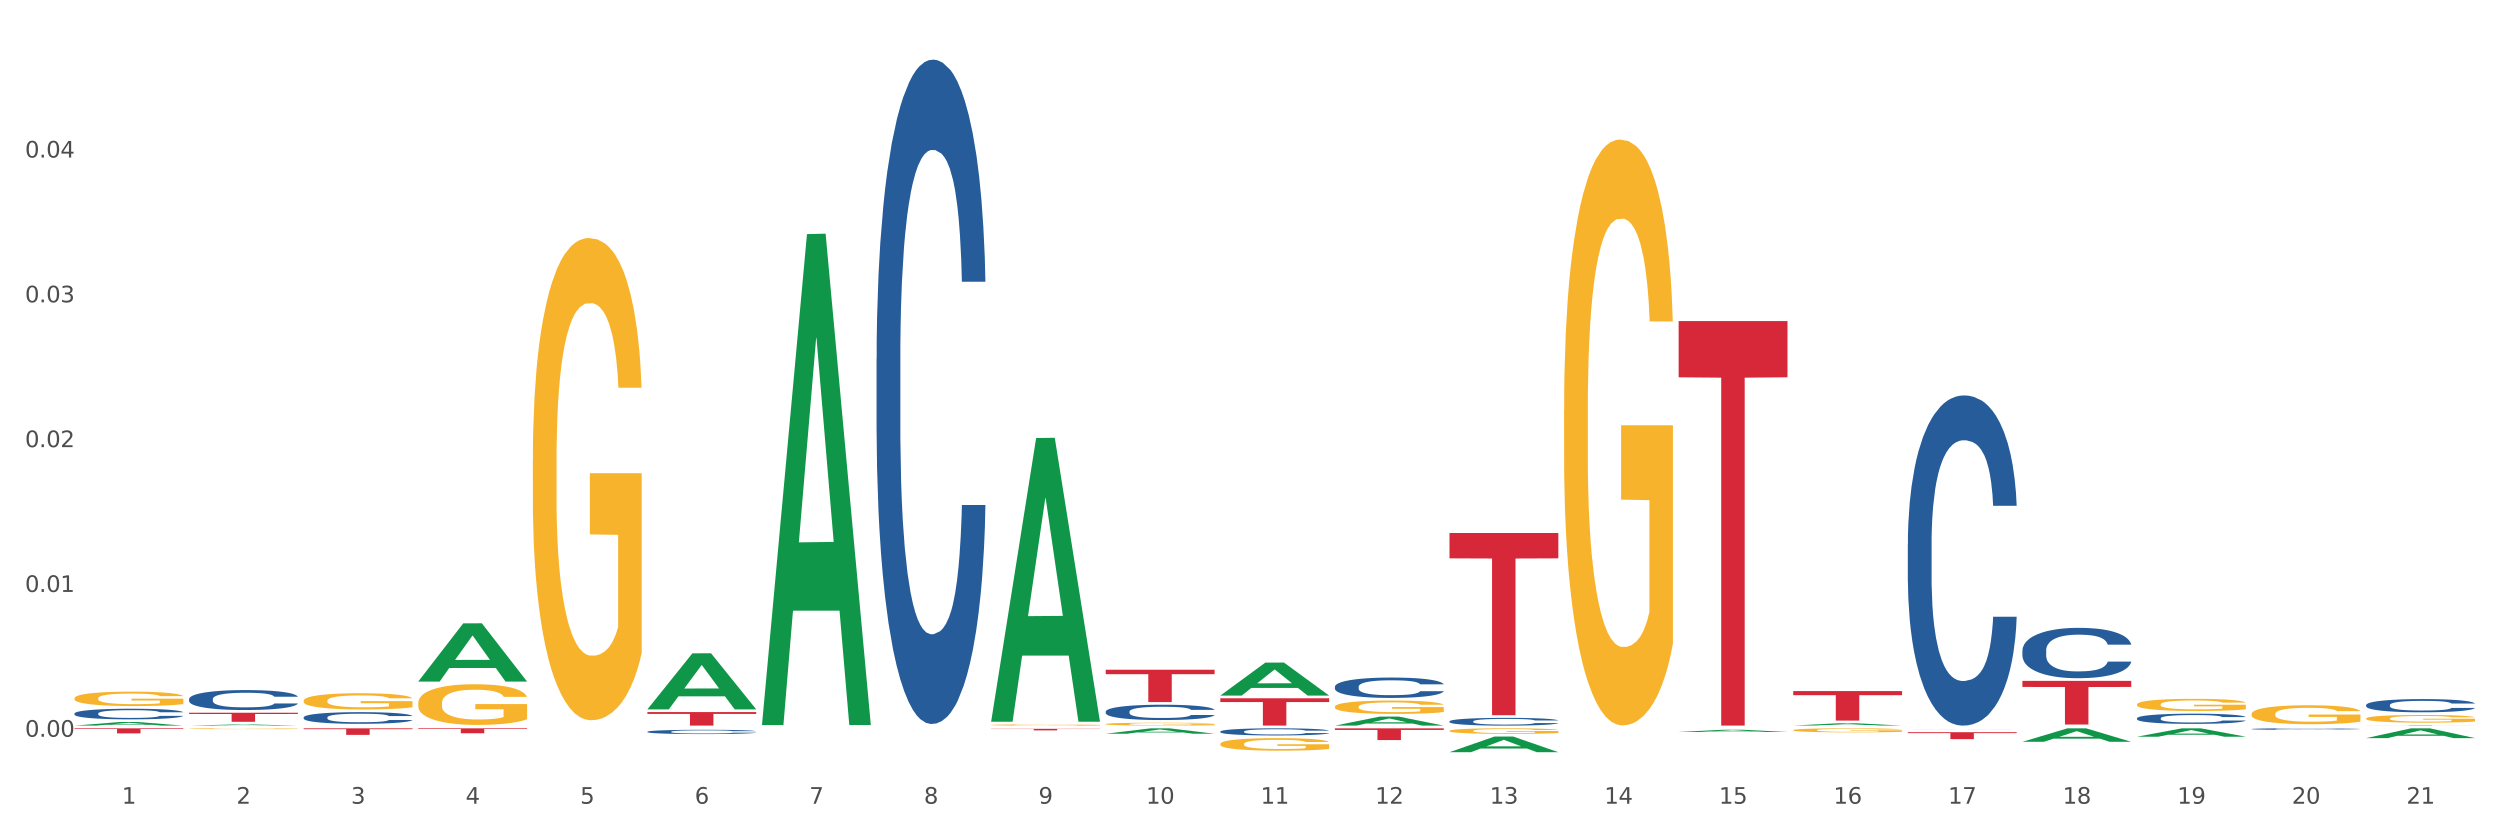 <?xml version="1.0" encoding="utf-8" standalone="no"?>
<!DOCTYPE svg PUBLIC "-//W3C//DTD SVG 1.1//EN"
  "http://www.w3.org/Graphics/SVG/1.1/DTD/svg11.dtd">
<svg xmlns:xlink="http://www.w3.org/1999/xlink" width="1080pt" height="360pt" viewBox="0 0 1080 360" xmlns="http://www.w3.org/2000/svg" version="1.1">
 <rect x="0" y="0" width="1080" height="360" fill="#333333" stroke="none"/>
 <defs>
  <style type="text/css">*{stroke-linejoin: round; stroke-linecap: butt}</style>
 </defs>
 <g id="figure_1">
  <g id="patch_1">
   <path d="M 0 360 
L 1080 360 
L 1080 0 
L 0 0 
z
" style="fill: #ffffff; stroke: #ffffff; stroke-linejoin: miter"/>
  </g>
  <g id="axes_1">
   <g id="matplotlib.axis_1">
    <g id="xtick_1">
     <g id="text_1">
      <!-- 1 -->
      <g style="fill: #4d4d4d" transform="translate(52.633 347.204) scale(0.096 -0.096)">
       <defs>
        <path id="DejaVuSans-31" d="M 794 531 
L 1825 531 
L 1825 4091 
L 703 3866 
L 703 4441 
L 1819 4666 
L 2450 4666 
L 2450 531 
L 3481 531 
L 3481 0 
L 794 0 
L 794 531 
z
" transform="scale(0.016)"/>
       </defs>
       <use xlink:href="#DejaVuSans-31"/>
      </g>
     </g>
    </g>
    <g id="xtick_2">
     <g id="text_2">
      <!-- 2 -->
      <g style="fill: #4d4d4d" transform="translate(102.133 347.204) scale(0.096 -0.096)">
       <defs>
        <path id="DejaVuSans-32" d="M 1228 531 
L 3431 531 
L 3431 0 
L 469 0 
L 469 531 
Q 828 903 1448 1529 
Q 2069 2156 2228 2338 
Q 2531 2678 2651 2914 
Q 2772 3150 2772 3378 
Q 2772 3750 2511 3984 
Q 2250 4219 1831 4219 
Q 1534 4219 1204 4116 
Q 875 4013 500 3803 
L 500 4441 
Q 881 4594 1212 4672 
Q 1544 4750 1819 4750 
Q 2544 4750 2975 4387 
Q 3406 4025 3406 3419 
Q 3406 3131 3298 2873 
Q 3191 2616 2906 2266 
Q 2828 2175 2409 1742 
Q 1991 1309 1228 531 
z
" transform="scale(0.016)"/>
       </defs>
       <use xlink:href="#DejaVuSans-32"/>
      </g>
     </g>
    </g>
    <g id="xtick_3">
     <g id="text_3">
      <!-- 3 -->
      <g style="fill: #4d4d4d" transform="translate(151.633 347.204) scale(0.096 -0.096)">
       <defs>
        <path id="DejaVuSans-33" d="M 2597 2516 
Q 3050 2419 3304 2112 
Q 3559 1806 3559 1356 
Q 3559 666 3084 287 
Q 2609 -91 1734 -91 
Q 1441 -91 1130 -33 
Q 819 25 488 141 
L 488 750 
Q 750 597 1062 519 
Q 1375 441 1716 441 
Q 2309 441 2620 675 
Q 2931 909 2931 1356 
Q 2931 1769 2642 2001 
Q 2353 2234 1838 2234 
L 1294 2234 
L 1294 2753 
L 1863 2753 
Q 2328 2753 2575 2939 
Q 2822 3125 2822 3475 
Q 2822 3834 2567 4026 
Q 2313 4219 1838 4219 
Q 1578 4219 1281 4162 
Q 984 4106 628 3988 
L 628 4550 
Q 988 4650 1302 4700 
Q 1616 4750 1894 4750 
Q 2613 4750 3031 4423 
Q 3450 4097 3450 3541 
Q 3450 3153 3228 2886 
Q 3006 2619 2597 2516 
z
" transform="scale(0.016)"/>
       </defs>
       <use xlink:href="#DejaVuSans-33"/>
      </g>
     </g>
    </g>
    <g id="xtick_4">
     <g id="text_4">
      <!-- 4 -->
      <g style="fill: #4d4d4d" transform="translate(201.133 347.204) scale(0.096 -0.096)">
       <defs>
        <path id="DejaVuSans-34" d="M 2419 4116 
L 825 1625 
L 2419 1625 
L 2419 4116 
z
M 2253 4666 
L 3047 4666 
L 3047 1625 
L 3713 1625 
L 3713 1100 
L 3047 1100 
L 3047 0 
L 2419 0 
L 2419 1100 
L 313 1100 
L 313 1709 
L 2253 4666 
z
" transform="scale(0.016)"/>
       </defs>
       <use xlink:href="#DejaVuSans-34"/>
      </g>
     </g>
    </g>
    <g id="xtick_5">
     <g id="text_5">
      <!-- 5 -->
      <g style="fill: #4d4d4d" transform="translate(250.633 347.204) scale(0.096 -0.096)">
       <defs>
        <path id="DejaVuSans-35" d="M 691 4666 
L 3169 4666 
L 3169 4134 
L 1269 4134 
L 1269 2991 
Q 1406 3038 1543 3061 
Q 1681 3084 1819 3084 
Q 2600 3084 3056 2656 
Q 3513 2228 3513 1497 
Q 3513 744 3044 326 
Q 2575 -91 1722 -91 
Q 1428 -91 1123 -41 
Q 819 9 494 109 
L 494 744 
Q 775 591 1075 516 
Q 1375 441 1709 441 
Q 2250 441 2565 725 
Q 2881 1009 2881 1497 
Q 2881 1984 2565 2268 
Q 2250 2553 1709 2553 
Q 1456 2553 1204 2497 
Q 953 2441 691 2322 
L 691 4666 
z
" transform="scale(0.016)"/>
       </defs>
       <use xlink:href="#DejaVuSans-35"/>
      </g>
     </g>
    </g>
    <g id="xtick_6">
     <g id="text_6">
      <!-- 6 -->
      <g style="fill: #4d4d4d" transform="translate(300.134 347.204) scale(0.096 -0.096)">
       <defs>
        <path id="DejaVuSans-36" d="M 2113 2584 
Q 1688 2584 1439 2293 
Q 1191 2003 1191 1497 
Q 1191 994 1439 701 
Q 1688 409 2113 409 
Q 2538 409 2786 701 
Q 3034 994 3034 1497 
Q 3034 2003 2786 2293 
Q 2538 2584 2113 2584 
z
M 3366 4563 
L 3366 3988 
Q 3128 4100 2886 4159 
Q 2644 4219 2406 4219 
Q 1781 4219 1451 3797 
Q 1122 3375 1075 2522 
Q 1259 2794 1537 2939 
Q 1816 3084 2150 3084 
Q 2853 3084 3261 2657 
Q 3669 2231 3669 1497 
Q 3669 778 3244 343 
Q 2819 -91 2113 -91 
Q 1303 -91 875 529 
Q 447 1150 447 2328 
Q 447 3434 972 4092 
Q 1497 4750 2381 4750 
Q 2619 4750 2861 4703 
Q 3103 4656 3366 4563 
z
" transform="scale(0.016)"/>
       </defs>
       <use xlink:href="#DejaVuSans-36"/>
      </g>
     </g>
    </g>
    <g id="xtick_7">
     <g id="text_7">
      <!-- 7 -->
      <g style="fill: #4d4d4d" transform="translate(349.634 347.204) scale(0.096 -0.096)">
       <defs>
        <path id="DejaVuSans-37" d="M 525 4666 
L 3525 4666 
L 3525 4397 
L 1831 0 
L 1172 0 
L 2766 4134 
L 525 4134 
L 525 4666 
z
" transform="scale(0.016)"/>
       </defs>
       <use xlink:href="#DejaVuSans-37"/>
      </g>
     </g>
    </g>
    <g id="xtick_8">
     <g id="text_8">
      <!-- 8 -->
      <g style="fill: #4d4d4d" transform="translate(399.134 347.204) scale(0.096 -0.096)">
       <defs>
        <path id="DejaVuSans-38" d="M 2034 2216 
Q 1584 2216 1326 1975 
Q 1069 1734 1069 1313 
Q 1069 891 1326 650 
Q 1584 409 2034 409 
Q 2484 409 2743 651 
Q 3003 894 3003 1313 
Q 3003 1734 2745 1975 
Q 2488 2216 2034 2216 
z
M 1403 2484 
Q 997 2584 770 2862 
Q 544 3141 544 3541 
Q 544 4100 942 4425 
Q 1341 4750 2034 4750 
Q 2731 4750 3128 4425 
Q 3525 4100 3525 3541 
Q 3525 3141 3298 2862 
Q 3072 2584 2669 2484 
Q 3125 2378 3379 2068 
Q 3634 1759 3634 1313 
Q 3634 634 3220 271 
Q 2806 -91 2034 -91 
Q 1263 -91 848 271 
Q 434 634 434 1313 
Q 434 1759 690 2068 
Q 947 2378 1403 2484 
z
M 1172 3481 
Q 1172 3119 1398 2916 
Q 1625 2713 2034 2713 
Q 2441 2713 2670 2916 
Q 2900 3119 2900 3481 
Q 2900 3844 2670 4047 
Q 2441 4250 2034 4250 
Q 1625 4250 1398 4047 
Q 1172 3844 1172 3481 
z
" transform="scale(0.016)"/>
       </defs>
       <use xlink:href="#DejaVuSans-38"/>
      </g>
     </g>
    </g>
    <g id="xtick_9">
     <g id="text_9">
      <!-- 9 -->
      <g style="fill: #4d4d4d" transform="translate(448.634 347.204) scale(0.096 -0.096)">
       <defs>
        <path id="DejaVuSans-39" d="M 703 97 
L 703 672 
Q 941 559 1184 500 
Q 1428 441 1663 441 
Q 2288 441 2617 861 
Q 2947 1281 2994 2138 
Q 2813 1869 2534 1725 
Q 2256 1581 1919 1581 
Q 1219 1581 811 2004 
Q 403 2428 403 3163 
Q 403 3881 828 4315 
Q 1253 4750 1959 4750 
Q 2769 4750 3195 4129 
Q 3622 3509 3622 2328 
Q 3622 1225 3098 567 
Q 2575 -91 1691 -91 
Q 1453 -91 1209 -44 
Q 966 3 703 97 
z
M 1959 2075 
Q 2384 2075 2632 2365 
Q 2881 2656 2881 3163 
Q 2881 3666 2632 3958 
Q 2384 4250 1959 4250 
Q 1534 4250 1286 3958 
Q 1038 3666 1038 3163 
Q 1038 2656 1286 2365 
Q 1534 2075 1959 2075 
z
" transform="scale(0.016)"/>
       </defs>
       <use xlink:href="#DejaVuSans-39"/>
      </g>
     </g>
    </g>
    <g id="xtick_10">
     <g id="text_10">
      <!-- 10 -->
      <g style="fill: #4d4d4d" transform="translate(495.079 347.204) scale(0.096 -0.096)">
       <defs>
        <path id="DejaVuSans-30" d="M 2034 4250 
Q 1547 4250 1301 3770 
Q 1056 3291 1056 2328 
Q 1056 1369 1301 889 
Q 1547 409 2034 409 
Q 2525 409 2770 889 
Q 3016 1369 3016 2328 
Q 3016 3291 2770 3770 
Q 2525 4250 2034 4250 
z
M 2034 4750 
Q 2819 4750 3233 4129 
Q 3647 3509 3647 2328 
Q 3647 1150 3233 529 
Q 2819 -91 2034 -91 
Q 1250 -91 836 529 
Q 422 1150 422 2328 
Q 422 3509 836 4129 
Q 1250 4750 2034 4750 
z
" transform="scale(0.016)"/>
       </defs>
       <use xlink:href="#DejaVuSans-31"/>
       <use xlink:href="#DejaVuSans-30" transform="translate(63.623 0)"/>
      </g>
     </g>
    </g>
    <g id="xtick_11">
     <g id="text_11">
      <!-- 11 -->
      <g style="fill: #4d4d4d" transform="translate(544.58 347.204) scale(0.096 -0.096)">
       <use xlink:href="#DejaVuSans-31"/>
       <use xlink:href="#DejaVuSans-31" transform="translate(63.623 0)"/>
      </g>
     </g>
    </g>
    <g id="xtick_12">
     <g id="text_12">
      <!-- 12 -->
      <g style="fill: #4d4d4d" transform="translate(594.08 347.204) scale(0.096 -0.096)">
       <use xlink:href="#DejaVuSans-31"/>
       <use xlink:href="#DejaVuSans-32" transform="translate(63.623 0)"/>
      </g>
     </g>
    </g>
    <g id="xtick_13">
     <g id="text_13">
      <!-- 13 -->
      <g style="fill: #4d4d4d" transform="translate(643.58 347.204) scale(0.096 -0.096)">
       <use xlink:href="#DejaVuSans-31"/>
       <use xlink:href="#DejaVuSans-33" transform="translate(63.623 0)"/>
      </g>
     </g>
    </g>
    <g id="xtick_14">
     <g id="text_14">
      <!-- 14 -->
      <g style="fill: #4d4d4d" transform="translate(693.08 347.204) scale(0.096 -0.096)">
       <use xlink:href="#DejaVuSans-31"/>
       <use xlink:href="#DejaVuSans-34" transform="translate(63.623 0)"/>
      </g>
     </g>
    </g>
    <g id="xtick_15">
     <g id="text_15">
      <!-- 15 -->
      <g style="fill: #4d4d4d" transform="translate(742.58 347.204) scale(0.096 -0.096)">
       <use xlink:href="#DejaVuSans-31"/>
       <use xlink:href="#DejaVuSans-35" transform="translate(63.623 0)"/>
      </g>
     </g>
    </g>
    <g id="xtick_16">
     <g id="text_16">
      <!-- 16 -->
      <g style="fill: #4d4d4d" transform="translate(792.08 347.204) scale(0.096 -0.096)">
       <use xlink:href="#DejaVuSans-31"/>
       <use xlink:href="#DejaVuSans-36" transform="translate(63.623 0)"/>
      </g>
     </g>
    </g>
    <g id="xtick_17">
     <g id="text_17">
      <!-- 17 -->
      <g style="fill: #4d4d4d" transform="translate(841.58 347.204) scale(0.096 -0.096)">
       <use xlink:href="#DejaVuSans-31"/>
       <use xlink:href="#DejaVuSans-37" transform="translate(63.623 0)"/>
      </g>
     </g>
    </g>
    <g id="xtick_18">
     <g id="text_18">
      <!-- 18 -->
      <g style="fill: #4d4d4d" transform="translate(891.08 347.204) scale(0.096 -0.096)">
       <use xlink:href="#DejaVuSans-31"/>
       <use xlink:href="#DejaVuSans-38" transform="translate(63.623 0)"/>
      </g>
     </g>
    </g>
    <g id="xtick_19">
     <g id="text_19">
      <!-- 19 -->
      <g style="fill: #4d4d4d" transform="translate(940.58 347.204) scale(0.096 -0.096)">
       <use xlink:href="#DejaVuSans-31"/>
       <use xlink:href="#DejaVuSans-39" transform="translate(63.623 0)"/>
      </g>
     </g>
    </g>
    <g id="xtick_20">
     <g id="text_20">
      <!-- 20 -->
      <g style="fill: #4d4d4d" transform="translate(990.08 347.204) scale(0.096 -0.096)">
       <use xlink:href="#DejaVuSans-32"/>
       <use xlink:href="#DejaVuSans-30" transform="translate(63.623 0)"/>
      </g>
     </g>
    </g>
    <g id="xtick_21">
     <g id="text_21">
      <!-- 21 -->
      <g style="fill: #4d4d4d" transform="translate(1039.58 347.204) scale(0.096 -0.096)">
       <use xlink:href="#DejaVuSans-32"/>
       <use xlink:href="#DejaVuSans-31" transform="translate(63.623 0)"/>
      </g>
     </g>
    </g>
    <g id="xtick_22"/>
    <g id="xtick_23"/>
    <g id="xtick_24"/>
    <g id="xtick_25"/>
    <g id="xtick_26"/>
    <g id="xtick_27"/>
    <g id="xtick_28"/>
    <g id="xtick_29"/>
    <g id="xtick_30"/>
    <g id="xtick_31"/>
    <g id="xtick_32"/>
    <g id="xtick_33"/>
    <g id="xtick_34"/>
    <g id="xtick_35"/>
    <g id="xtick_36"/>
    <g id="xtick_37"/>
    <g id="xtick_38"/>
    <g id="xtick_39"/>
    <g id="xtick_40"/>
    <g id="xtick_41"/>
   </g>
   <g id="matplotlib.axis_2">
    <g id="ytick_1">
     <g id="text_22">
      <!-- 0.00 -->
      <g style="fill: #4d4d4d" transform="translate(10.8 318.274) scale(0.096 -0.096)">
       <defs>
        <path id="DejaVuSans-2e" d="M 684 794 
L 1344 794 
L 1344 0 
L 684 0 
L 684 794 
z
" transform="scale(0.016)"/>
       </defs>
       <use xlink:href="#DejaVuSans-30"/>
       <use xlink:href="#DejaVuSans-2e" transform="translate(63.623 0)"/>
       <use xlink:href="#DejaVuSans-30" transform="translate(95.41 0)"/>
       <use xlink:href="#DejaVuSans-30" transform="translate(159.033 0)"/>
      </g>
     </g>
    </g>
    <g id="ytick_2">
     <g id="text_23">
      <!-- 0.01 -->
      <g style="fill: #4d4d4d" transform="translate(10.8 255.721) scale(0.096 -0.096)">
       <use xlink:href="#DejaVuSans-30"/>
       <use xlink:href="#DejaVuSans-2e" transform="translate(63.623 0)"/>
       <use xlink:href="#DejaVuSans-30" transform="translate(95.41 0)"/>
       <use xlink:href="#DejaVuSans-31" transform="translate(159.033 0)"/>
      </g>
     </g>
    </g>
    <g id="ytick_3">
     <g id="text_24">
      <!-- 0.02 -->
      <g style="fill: #4d4d4d" transform="translate(10.8 193.167) scale(0.096 -0.096)">
       <use xlink:href="#DejaVuSans-30"/>
       <use xlink:href="#DejaVuSans-2e" transform="translate(63.623 0)"/>
       <use xlink:href="#DejaVuSans-30" transform="translate(95.41 0)"/>
       <use xlink:href="#DejaVuSans-32" transform="translate(159.033 0)"/>
      </g>
     </g>
    </g>
    <g id="ytick_4">
     <g id="text_25">
      <!-- 0.03 -->
      <g style="fill: #4d4d4d" transform="translate(10.8 130.613) scale(0.096 -0.096)">
       <use xlink:href="#DejaVuSans-30"/>
       <use xlink:href="#DejaVuSans-2e" transform="translate(63.623 0)"/>
       <use xlink:href="#DejaVuSans-30" transform="translate(95.41 0)"/>
       <use xlink:href="#DejaVuSans-33" transform="translate(159.033 0)"/>
      </g>
     </g>
    </g>
    <g id="ytick_5">
     <g id="text_26">
      <!-- 0.04 -->
      <g style="fill: #4d4d4d" transform="translate(10.8 68.059) scale(0.096 -0.096)">
       <use xlink:href="#DejaVuSans-30"/>
       <use xlink:href="#DejaVuSans-2e" transform="translate(63.623 0)"/>
       <use xlink:href="#DejaVuSans-30" transform="translate(95.41 0)"/>
       <use xlink:href="#DejaVuSans-34" transform="translate(159.033 0)"/>
      </g>
     </g>
    </g>
    <g id="ytick_6"/>
    <g id="ytick_7"/>
    <g id="ytick_8"/>
    <g id="ytick_9"/>
    <g id="ytick_10"/>
   </g>
   <g id="PolyCollection_1">
    <path d="M 32.175 313.469 
L 32.223 313.467 
L 51.615 311.912 
L 59.663 311.91 
L 79.2 313.472 
L 69.892 313.472 
L 65.674 313.108 
L 45.652 313.108 
L 45.507 313.114 
L 41.435 313.472 
L 32.175 313.472 
L 32.175 313.469 
L 48.173 312.891 
L 63.153 312.89 
L 55.736 312.243 
L 55.639 312.24 
L 55.542 312.244 
L 48.125 312.89 
L 48.173 312.891 
L 32.175 313.469 
z
" clip-path="url(#pa8ab139c1d)" style="fill: #109648"/>
    <path d="M 81.675 313.471 
L 81.723 313.47 
L 101.115 312.966 
L 109.163 312.965 
L 128.7 313.472 
L 119.392 313.472 
L 115.174 313.354 
L 95.152 313.354 
L 95.007 313.356 
L 90.935 313.472 
L 81.675 313.472 
L 81.675 313.471 
L 97.673 313.283 
L 112.653 313.283 
L 105.236 313.073 
L 105.139 313.072 
L 105.042 313.074 
L 97.625 313.283 
L 97.673 313.283 
L 81.675 313.471 
z
" clip-path="url(#pa8ab139c1d)" style="fill: #109648"/>
    <path d="M 180.675 294.398 
L 180.723 294.374 
L 200.115 269.285 
L 208.163 269.261 
L 227.7 294.445 
L 218.392 294.445 
L 214.174 288.581 
L 194.152 288.581 
L 194.007 288.675 
L 189.935 294.445 
L 180.675 294.445 
L 180.675 294.398 
L 196.673 285.081 
L 211.653 285.057 
L 204.236 274.629 
L 204.139 274.581 
L 204.042 274.652 
L 196.625 285.057 
L 196.673 285.081 
L 180.675 294.398 
z
" clip-path="url(#pa8ab139c1d)" style="fill: #109648"/>
    <path d="M 279.675 306.407 
L 279.723 306.384 
L 299.115 282.235 
L 307.163 282.213 
L 326.7 306.452 
L 317.392 306.452 
L 313.174 300.808 
L 293.152 300.808 
L 293.007 300.899 
L 288.935 306.452 
L 279.675 306.452 
L 279.675 306.407 
L 295.673 297.439 
L 310.653 297.416 
L 303.236 287.379 
L 303.139 287.334 
L 303.042 287.402 
L 295.625 297.416 
L 295.673 297.439 
L 279.675 306.407 
z
" clip-path="url(#pa8ab139c1d)" style="fill: #109648"/>
    <path d="M 329.175 312.844 
L 329.223 312.644 
L 348.615 101.139 
L 356.663 100.939 
L 376.2 313.242 
L 366.892 313.242 
L 362.674 263.805 
L 342.652 263.805 
L 342.507 264.602 
L 338.435 313.242 
L 329.175 313.242 
L 329.175 312.844 
L 345.173 234.301 
L 360.153 234.102 
L 352.736 146.191 
L 352.639 145.792 
L 352.542 146.39 
L 345.125 234.102 
L 345.173 234.301 
L 329.175 312.844 
z
" clip-path="url(#pa8ab139c1d)" style="fill: #109648"/>
    <path d="M 428.175 311.554 
L 428.223 311.439 
L 447.615 189.232 
L 455.663 189.117 
L 475.2 311.784 
L 465.892 311.784 
L 461.674 283.219 
L 441.652 283.219 
L 441.507 283.68 
L 437.435 311.784 
L 428.175 311.784 
L 428.175 311.554 
L 444.173 266.173 
L 459.153 266.057 
L 451.736 215.263 
L 451.639 215.032 
L 451.542 215.378 
L 444.125 266.057 
L 444.173 266.173 
L 428.175 311.554 
z
" clip-path="url(#pa8ab139c1d)" style="fill: #109648"/>
    <path d="M 180.675 314.627 
L 227.7 314.627 
L 227.7 314.927 
L 209.202 314.929 
L 209.202 316.783 
L 199.062 316.783 
L 199.062 314.929 
L 180.675 314.927 
L 180.675 314.629 
L 180.675 314.627 
z
" clip-path="url(#pa8ab139c1d)" style="fill: #d62839"/>
    <path d="M 131.175 314.627 
L 178.2 314.627 
L 178.2 315.021 
L 159.702 315.024 
L 159.702 317.461 
L 149.562 317.461 
L 149.562 315.024 
L 131.175 315.021 
L 131.175 314.63 
L 131.175 314.627 
z
" clip-path="url(#pa8ab139c1d)" style="fill: #d62839"/>
    <path d="M 774.675 298.553 
L 821.7 298.553 
L 821.7 300.324 
L 803.202 300.336 
L 803.202 311.296 
L 793.062 311.296 
L 793.062 300.336 
L 774.675 300.324 
L 774.675 298.565 
L 774.675 298.553 
z
" clip-path="url(#pa8ab139c1d)" style="fill: #d62839"/>
    <path d="M 725.175 138.708 
L 772.2 138.708 
L 772.2 162.991 
L 753.702 163.155 
L 753.702 313.448 
L 743.562 313.448 
L 743.562 163.155 
L 725.175 162.991 
L 725.175 138.872 
L 725.175 138.708 
z
" clip-path="url(#pa8ab139c1d)" style="fill: #d62839"/>
    <path d="M 626.175 230.27 
L 673.2 230.27 
L 673.2 241.206 
L 654.702 241.28 
L 654.702 308.961 
L 644.562 308.961 
L 644.562 241.28 
L 626.175 241.206 
L 626.175 230.344 
L 626.175 230.27 
z
" clip-path="url(#pa8ab139c1d)" style="fill: #d62839"/>
    <path d="M 576.675 314.627 
L 623.7 314.627 
L 623.7 315.334 
L 605.202 315.339 
L 605.202 319.712 
L 595.062 319.712 
L 595.062 315.339 
L 576.675 315.334 
L 576.675 314.632 
L 576.675 314.627 
z
" clip-path="url(#pa8ab139c1d)" style="fill: #d62839"/>
    <path d="M 428.175 314.85 
L 475.2 314.85 
L 475.2 314.943 
L 456.702 314.944 
L 456.702 315.525 
L 446.562 315.525 
L 446.562 314.944 
L 428.175 314.943 
L 428.175 314.85 
L 428.175 314.85 
z
" clip-path="url(#pa8ab139c1d)" style="fill: #d62839"/>
    <path d="M 279.675 307.608 
L 326.7 307.608 
L 326.7 308.423 
L 308.202 308.428 
L 308.202 313.472 
L 298.062 313.472 
L 298.062 308.428 
L 279.675 308.423 
L 279.675 307.613 
L 279.675 307.608 
z
" clip-path="url(#pa8ab139c1d)" style="fill: #d62839"/>
    <path d="M 972.675 308.459 
L 972.731 308.451 
L 972.731 308.182 
L 972.842 307.95 
L 973.397 307.39 
L 974.23 306.926 
L 974.84 306.68 
L 975.451 306.478 
L 976.173 306.276 
L 977.061 306.067 
L 978.671 305.76 
L 979.67 305.603 
L 980.892 305.439 
L 983.113 305.2 
L 984.723 305.065 
L 986.388 304.953 
L 989.109 304.819 
L 990.885 304.759 
L 992.773 304.714 
L 995.049 304.684 
L 996.77 304.677 
L 1000.546 304.699 
L 1003.766 304.766 
L 1005.32 304.819 
L 1007.319 304.908 
L 1008.374 304.968 
L 1010.095 305.088 
L 1011.872 305.245 
L 1013.093 305.379 
L 1014.925 305.633 
L 1016.313 305.887 
L 1017.59 306.201 
L 1018.256 306.418 
L 1018.756 306.62 
L 1019.2 306.852 
L 1019.644 307.218 
L 1009.651 307.218 
L 1009.262 306.956 
L 1008.652 306.71 
L 1007.763 306.47 
L 1006.986 306.321 
L 1005.654 306.134 
L 1004.432 306.014 
L 1003.155 305.925 
L 1001.601 305.85 
L 1000.379 305.813 
L 998.658 305.783 
L 995.271 305.79 
L 992.995 305.85 
L 991.441 305.925 
L 990.441 305.992 
L 989.553 306.067 
L 988.554 306.171 
L 987.388 306.328 
L 986.555 306.47 
L 985.722 306.65 
L 985.056 306.829 
L 984.445 307.038 
L 983.945 307.263 
L 983.557 307.494 
L 983.224 307.778 
L 982.946 308.249 
L 982.946 309.273 
L 983.057 309.505 
L 983.335 309.811 
L 983.668 310.043 
L 984.223 310.32 
L 984.723 310.506 
L 985.667 310.776 
L 986.721 311 
L 987.554 311.142 
L 988.387 311.261 
L 989.831 311.426 
L 991.441 311.56 
L 992.829 311.643 
L 994.716 311.717 
L 995.993 311.747 
L 997.104 311.762 
L 999.824 311.762 
L 1001.767 311.74 
L 1003.932 311.687 
L 1005.598 311.62 
L 1006.986 311.538 
L 1008.541 311.403 
L 1009.54 311.276 
L 1009.54 309.714 
L 997.326 309.707 
L 997.326 308.668 
L 1019.7 308.668 
L 1019.7 311.717 
L 1018.756 311.874 
L 1017.701 312.016 
L 1016.591 312.143 
L 1014.925 312.3 
L 1012.927 312.45 
L 1011.15 312.554 
L 1009.262 312.644 
L 1007.042 312.726 
L 1004.155 312.801 
L 1002.378 312.831 
L 1000.157 312.853 
L 997.548 312.861 
L 995.271 312.846 
L 993.051 312.809 
L 990.719 312.741 
L 988.443 312.644 
L 986.721 312.547 
L 985 312.427 
L 983.168 312.27 
L 981.725 312.121 
L 980.614 311.986 
L 979.393 311.814 
L 978.06 311.59 
L 977.061 311.388 
L 976.173 311.179 
L 975.229 310.91 
L 974.563 310.678 
L 973.896 310.387 
L 973.508 310.17 
L 973.064 309.834 
L 972.731 309.363 
L 972.675 308.459 
z
" clip-path="url(#pa8ab139c1d)" style="fill: #f7b32b"/>
    <path d="M 923.175 304.325 
L 923.231 304.32 
L 923.231 304.147 
L 923.342 303.999 
L 923.897 303.639 
L 924.73 303.342 
L 925.34 303.184 
L 925.951 303.054 
L 926.673 302.925 
L 927.561 302.79 
L 929.171 302.594 
L 930.17 302.493 
L 931.392 302.388 
L 933.613 302.234 
L 935.223 302.148 
L 936.888 302.076 
L 939.609 301.99 
L 941.385 301.951 
L 943.273 301.923 
L 945.549 301.903 
L 947.27 301.899 
L 951.046 301.913 
L 954.266 301.956 
L 955.82 301.99 
L 957.819 302.047 
L 958.874 302.086 
L 960.595 302.162 
L 962.372 302.263 
L 963.593 302.349 
L 965.425 302.512 
L 966.813 302.675 
L 968.09 302.877 
L 968.756 303.016 
L 969.256 303.145 
L 969.7 303.294 
L 970.144 303.529 
L 960.151 303.529 
L 959.762 303.361 
L 959.152 303.203 
L 958.263 303.049 
L 957.486 302.953 
L 956.154 302.834 
L 954.932 302.757 
L 953.655 302.699 
L 952.101 302.651 
L 950.879 302.627 
L 949.158 302.608 
L 945.771 302.613 
L 943.495 302.651 
L 941.941 302.699 
L 940.941 302.742 
L 940.053 302.79 
L 939.054 302.857 
L 937.888 302.958 
L 937.055 303.049 
L 936.222 303.164 
L 935.556 303.279 
L 934.945 303.414 
L 934.445 303.557 
L 934.057 303.706 
L 933.724 303.888 
L 933.446 304.19 
L 933.446 304.847 
L 933.557 304.996 
L 933.835 305.192 
L 934.168 305.341 
L 934.723 305.518 
L 935.223 305.638 
L 936.167 305.811 
L 937.221 305.955 
L 938.054 306.046 
L 938.887 306.123 
L 940.331 306.228 
L 941.941 306.314 
L 943.329 306.367 
L 945.216 306.415 
L 946.493 306.434 
L 947.604 306.444 
L 950.324 306.444 
L 952.267 306.429 
L 954.432 306.396 
L 956.098 306.353 
L 957.486 306.3 
L 959.041 306.214 
L 960.04 306.132 
L 960.04 305.13 
L 947.826 305.125 
L 947.826 304.459 
L 970.2 304.459 
L 970.2 306.415 
L 969.256 306.516 
L 968.201 306.607 
L 967.091 306.688 
L 965.425 306.789 
L 963.427 306.885 
L 961.65 306.952 
L 959.762 307.01 
L 957.542 307.062 
L 954.655 307.11 
L 952.878 307.129 
L 950.657 307.144 
L 948.048 307.149 
L 945.771 307.139 
L 943.551 307.115 
L 941.219 307.072 
L 938.943 307.01 
L 937.221 306.947 
L 935.5 306.871 
L 933.668 306.77 
L 932.225 306.674 
L 931.114 306.588 
L 929.893 306.477 
L 928.56 306.334 
L 927.561 306.204 
L 926.673 306.07 
L 925.729 305.897 
L 925.063 305.749 
L 924.396 305.562 
L 924.008 305.423 
L 923.564 305.207 
L 923.231 304.905 
L 923.175 304.325 
z
" clip-path="url(#pa8ab139c1d)" style="fill: #f7b32b"/>
    <path d="M 81.675 301.985 
L 81.731 301.977 
L 81.731 301.757 
L 81.897 301.458 
L 82.509 300.907 
L 83.287 300.489 
L 84.621 300.001 
L 85.344 299.797 
L 86.289 299.568 
L 88.234 299.198 
L 90.457 298.883 
L 92.014 298.71 
L 93.181 298.6 
L 95.794 298.403 
L 97.294 298.317 
L 98.851 298.246 
L 100.185 298.199 
L 102.408 298.143 
L 104.187 298.12 
L 106.244 298.112 
L 107.967 298.12 
L 110.246 298.151 
L 113.581 298.246 
L 114.859 298.301 
L 116.582 298.395 
L 118.361 298.521 
L 119.806 298.647 
L 121.474 298.828 
L 123.197 299.064 
L 124.865 299.364 
L 126.032 299.639 
L 126.977 299.93 
L 127.811 300.285 
L 128.422 300.67 
L 128.7 300.993 
L 118.528 300.993 
L 118.25 300.702 
L 117.694 300.387 
L 117.138 300.174 
L 116.527 300.001 
L 115.582 299.804 
L 114.748 299.678 
L 113.359 299.529 
L 112.08 299.434 
L 111.024 299.379 
L 109.745 299.332 
L 107.022 299.285 
L 105.076 299.285 
L 103.853 299.301 
L 102.353 299.34 
L 101.074 299.395 
L 99.573 299.49 
L 98.406 299.592 
L 97.239 299.726 
L 96.572 299.82 
L 95.571 299.993 
L 94.904 300.135 
L 94.015 300.379 
L 93.515 300.552 
L 92.625 301.001 
L 92.236 301.332 
L 92.069 301.56 
L 91.958 301.812 
L 91.958 303.04 
L 92.292 303.591 
L 92.57 303.827 
L 93.014 304.095 
L 93.848 304.441 
L 95.071 304.78 
L 96.349 305.024 
L 97.406 305.173 
L 98.406 305.283 
L 99.407 305.37 
L 100.63 305.449 
L 101.63 305.496 
L 103.131 305.543 
L 104.91 305.567 
L 106.299 305.567 
L 109.134 305.528 
L 110.412 305.488 
L 111.635 305.433 
L 112.969 305.346 
L 114.026 305.252 
L 114.637 305.181 
L 115.638 305.032 
L 116.416 304.874 
L 117.083 304.693 
L 117.527 304.536 
L 118.028 304.299 
L 118.417 304.032 
L 118.528 303.89 
L 128.7 303.89 
L 128.478 304.174 
L 128.089 304.449 
L 127.31 304.819 
L 126.699 305.032 
L 125.754 305.291 
L 124.753 305.512 
L 123.364 305.756 
L 122.085 305.937 
L 120.751 306.094 
L 119.306 306.236 
L 116.694 306.433 
L 115.749 306.488 
L 113.748 306.582 
L 112.191 306.638 
L 109.912 306.693 
L 107.578 306.724 
L 105.132 306.732 
L 102.964 306.716 
L 100.574 306.669 
L 99.073 306.622 
L 97.406 306.551 
L 95.46 306.441 
L 93.626 306.307 
L 91.903 306.149 
L 90.291 305.968 
L 88.79 305.764 
L 86.844 305.425 
L 85.399 305.095 
L 84.343 304.788 
L 83.62 304.528 
L 82.898 304.197 
L 82.509 303.969 
L 81.897 303.418 
L 81.675 302.906 
L 81.675 301.985 
z
" clip-path="url(#pa8ab139c1d)" style="fill: #255c99"/>
    <path d="M 131.175 309.912 
L 131.231 309.907 
L 131.231 309.779 
L 131.397 309.604 
L 132.009 309.281 
L 132.787 309.037 
L 134.121 308.752 
L 134.844 308.632 
L 135.789 308.499 
L 137.734 308.283 
L 139.957 308.098 
L 141.514 307.997 
L 142.681 307.933 
L 145.294 307.818 
L 146.794 307.767 
L 148.351 307.726 
L 149.685 307.698 
L 151.908 307.666 
L 153.687 307.652 
L 155.744 307.647 
L 157.467 307.652 
L 159.746 307.67 
L 163.081 307.726 
L 164.359 307.758 
L 166.082 307.813 
L 167.861 307.887 
L 169.306 307.96 
L 170.974 308.066 
L 172.697 308.204 
L 174.365 308.379 
L 175.532 308.54 
L 176.477 308.711 
L 177.311 308.918 
L 177.922 309.143 
L 178.2 309.332 
L 168.028 309.332 
L 167.75 309.162 
L 167.194 308.978 
L 166.638 308.853 
L 166.027 308.752 
L 165.082 308.637 
L 164.248 308.563 
L 162.859 308.476 
L 161.58 308.421 
L 160.524 308.388 
L 159.245 308.361 
L 156.522 308.333 
L 154.576 308.333 
L 153.353 308.342 
L 151.853 308.365 
L 150.574 308.398 
L 149.073 308.453 
L 147.906 308.513 
L 146.739 308.591 
L 146.072 308.646 
L 145.071 308.747 
L 144.404 308.83 
L 143.515 308.973 
L 143.015 309.074 
L 142.125 309.337 
L 141.736 309.53 
L 141.569 309.663 
L 141.458 309.811 
L 141.458 310.529 
L 141.792 310.851 
L 142.07 310.989 
L 142.514 311.146 
L 143.348 311.348 
L 144.571 311.546 
L 145.849 311.689 
L 146.906 311.776 
L 147.906 311.841 
L 148.907 311.891 
L 150.13 311.937 
L 151.13 311.965 
L 152.631 311.993 
L 154.41 312.006 
L 155.799 312.006 
L 158.634 311.983 
L 159.912 311.96 
L 161.135 311.928 
L 162.469 311.878 
L 163.526 311.822 
L 164.137 311.781 
L 165.137 311.693 
L 165.916 311.601 
L 166.583 311.496 
L 167.027 311.403 
L 167.528 311.265 
L 167.917 311.109 
L 168.028 311.026 
L 178.2 311.026 
L 177.978 311.192 
L 177.589 311.353 
L 176.81 311.569 
L 176.199 311.693 
L 175.254 311.845 
L 174.253 311.974 
L 172.864 312.117 
L 171.585 312.223 
L 170.251 312.315 
L 168.806 312.398 
L 166.194 312.513 
L 165.249 312.545 
L 163.248 312.6 
L 161.691 312.633 
L 159.412 312.665 
L 157.078 312.683 
L 154.632 312.688 
L 152.464 312.679 
L 150.074 312.651 
L 148.573 312.623 
L 146.906 312.582 
L 144.96 312.517 
L 143.126 312.439 
L 141.403 312.347 
L 139.791 312.241 
L 138.29 312.122 
L 136.344 311.924 
L 134.899 311.73 
L 133.843 311.551 
L 133.12 311.399 
L 132.398 311.206 
L 132.009 311.072 
L 131.397 310.75 
L 131.175 310.451 
L 131.175 309.912 
z
" clip-path="url(#pa8ab139c1d)" style="fill: #255c99"/>
    <path d="M 32.175 308.231 
L 32.231 308.227 
L 32.231 308.11 
L 32.397 307.951 
L 33.009 307.658 
L 33.787 307.436 
L 35.121 307.177 
L 35.844 307.068 
L 36.789 306.947 
L 38.734 306.75 
L 40.957 306.583 
L 42.514 306.491 
L 43.681 306.432 
L 46.294 306.328 
L 47.794 306.281 
L 49.351 306.244 
L 50.685 306.219 
L 52.908 306.189 
L 54.687 306.177 
L 56.744 306.173 
L 58.467 306.177 
L 60.746 306.194 
L 64.081 306.244 
L 65.359 306.273 
L 67.082 306.323 
L 68.861 306.39 
L 70.306 306.457 
L 71.974 306.553 
L 73.697 306.679 
L 75.365 306.838 
L 76.532 306.984 
L 77.477 307.139 
L 78.311 307.328 
L 78.922 307.533 
L 79.2 307.704 
L 69.028 307.704 
L 68.75 307.549 
L 68.194 307.382 
L 67.638 307.269 
L 67.027 307.177 
L 66.082 307.072 
L 65.248 307.005 
L 63.859 306.926 
L 62.58 306.876 
L 61.524 306.846 
L 60.245 306.821 
L 57.522 306.796 
L 55.576 306.796 
L 54.353 306.805 
L 52.853 306.825 
L 51.574 306.855 
L 50.073 306.905 
L 48.906 306.959 
L 47.739 307.031 
L 47.072 307.081 
L 46.071 307.173 
L 45.404 307.248 
L 44.515 307.378 
L 44.015 307.47 
L 43.125 307.708 
L 42.736 307.884 
L 42.569 308.005 
L 42.458 308.139 
L 42.458 308.792 
L 42.792 309.085 
L 43.07 309.211 
L 43.514 309.353 
L 44.348 309.537 
L 45.571 309.717 
L 46.849 309.847 
L 47.906 309.926 
L 48.906 309.985 
L 49.907 310.031 
L 51.13 310.073 
L 52.13 310.098 
L 53.631 310.123 
L 55.41 310.135 
L 56.799 310.135 
L 59.634 310.114 
L 60.913 310.094 
L 62.135 310.064 
L 63.469 310.018 
L 64.526 309.968 
L 65.137 309.93 
L 66.138 309.851 
L 66.916 309.767 
L 67.583 309.671 
L 68.027 309.587 
L 68.528 309.462 
L 68.917 309.319 
L 69.028 309.244 
L 79.2 309.244 
L 78.978 309.395 
L 78.589 309.541 
L 77.81 309.738 
L 77.199 309.851 
L 76.254 309.989 
L 75.253 310.106 
L 73.864 310.236 
L 72.585 310.332 
L 71.251 310.416 
L 69.806 310.491 
L 67.194 310.596 
L 66.249 310.625 
L 64.248 310.675 
L 62.691 310.704 
L 60.412 310.734 
L 58.078 310.75 
L 55.632 310.755 
L 53.464 310.746 
L 51.074 310.721 
L 49.573 310.696 
L 47.906 310.658 
L 45.96 310.6 
L 44.126 310.529 
L 42.403 310.445 
L 40.791 310.349 
L 39.29 310.24 
L 37.344 310.06 
L 35.899 309.884 
L 34.843 309.721 
L 34.12 309.583 
L 33.398 309.407 
L 33.009 309.286 
L 32.397 308.993 
L 32.175 308.721 
L 32.175 308.231 
z
" clip-path="url(#pa8ab139c1d)" style="fill: #255c99"/>
    <path d="M 576.675 296.656 
L 576.731 296.648 
L 576.731 296.423 
L 576.897 296.118 
L 577.509 295.556 
L 578.287 295.13 
L 579.621 294.632 
L 580.344 294.423 
L 581.289 294.19 
L 583.234 293.813 
L 585.457 293.491 
L 587.014 293.315 
L 588.181 293.202 
L 590.794 293.001 
L 592.294 292.913 
L 593.851 292.841 
L 595.185 292.793 
L 597.408 292.736 
L 599.187 292.712 
L 601.244 292.704 
L 602.967 292.712 
L 605.246 292.744 
L 608.581 292.841 
L 609.859 292.897 
L 611.582 292.993 
L 613.361 293.122 
L 614.806 293.25 
L 616.474 293.435 
L 618.197 293.676 
L 619.865 293.981 
L 621.032 294.262 
L 621.977 294.56 
L 622.811 294.921 
L 623.422 295.315 
L 623.7 295.644 
L 613.528 295.644 
L 613.25 295.347 
L 612.694 295.026 
L 612.138 294.809 
L 611.527 294.632 
L 610.582 294.431 
L 609.748 294.303 
L 608.359 294.15 
L 607.08 294.054 
L 606.024 293.997 
L 604.745 293.949 
L 602.022 293.901 
L 600.076 293.901 
L 598.853 293.917 
L 597.353 293.957 
L 596.074 294.013 
L 594.573 294.11 
L 593.406 294.214 
L 592.239 294.351 
L 591.572 294.447 
L 590.571 294.624 
L 589.904 294.769 
L 589.015 295.018 
L 588.515 295.194 
L 587.625 295.652 
L 587.236 295.989 
L 587.069 296.222 
L 586.958 296.479 
L 586.958 297.733 
L 587.292 298.295 
L 587.57 298.536 
L 588.014 298.809 
L 588.848 299.162 
L 590.071 299.508 
L 591.349 299.757 
L 592.406 299.909 
L 593.406 300.022 
L 594.407 300.11 
L 595.63 300.19 
L 596.63 300.239 
L 598.131 300.287 
L 599.91 300.311 
L 601.299 300.311 
L 604.134 300.271 
L 605.413 300.231 
L 606.635 300.174 
L 607.969 300.086 
L 609.026 299.99 
L 609.637 299.917 
L 610.638 299.765 
L 611.416 299.604 
L 612.083 299.419 
L 612.527 299.259 
L 613.028 299.018 
L 613.417 298.745 
L 613.528 298.6 
L 623.7 298.6 
L 623.478 298.889 
L 623.089 299.17 
L 622.31 299.548 
L 621.699 299.765 
L 620.754 300.03 
L 619.753 300.255 
L 618.364 300.504 
L 617.085 300.689 
L 615.751 300.849 
L 614.306 300.994 
L 611.694 301.195 
L 610.749 301.251 
L 608.748 301.347 
L 607.191 301.403 
L 604.912 301.46 
L 602.578 301.492 
L 600.132 301.5 
L 597.964 301.484 
L 595.574 301.436 
L 594.073 301.387 
L 592.406 301.315 
L 590.46 301.203 
L 588.626 301.066 
L 586.903 300.905 
L 585.291 300.721 
L 583.79 300.512 
L 581.844 300.166 
L 580.399 299.829 
L 579.343 299.516 
L 578.62 299.251 
L 577.898 298.913 
L 577.509 298.68 
L 576.897 298.118 
L 576.675 297.596 
L 576.675 296.656 
z
" clip-path="url(#pa8ab139c1d)" style="fill: #255c99"/>
    <path d="M 527.175 316.016 
L 527.231 316.013 
L 527.231 315.934 
L 527.397 315.827 
L 528.009 315.629 
L 528.787 315.48 
L 530.121 315.305 
L 530.844 315.231 
L 531.789 315.149 
L 533.734 315.017 
L 535.957 314.904 
L 537.514 314.842 
L 538.681 314.802 
L 541.294 314.732 
L 542.794 314.701 
L 544.351 314.675 
L 545.685 314.658 
L 547.908 314.638 
L 549.687 314.63 
L 551.744 314.627 
L 553.467 314.63 
L 555.746 314.641 
L 559.081 314.675 
L 560.359 314.695 
L 562.082 314.729 
L 563.861 314.774 
L 565.306 314.819 
L 566.974 314.884 
L 568.697 314.969 
L 570.365 315.076 
L 571.532 315.175 
L 572.477 315.279 
L 573.311 315.406 
L 573.922 315.545 
L 574.2 315.66 
L 564.028 315.66 
L 563.75 315.556 
L 563.194 315.443 
L 562.638 315.367 
L 562.027 315.305 
L 561.082 315.234 
L 560.248 315.189 
L 558.859 315.135 
L 557.58 315.101 
L 556.524 315.082 
L 555.245 315.065 
L 552.522 315.048 
L 550.576 315.048 
L 549.353 315.053 
L 547.853 315.068 
L 546.574 315.087 
L 545.073 315.121 
L 543.906 315.158 
L 542.739 315.206 
L 542.072 315.24 
L 541.071 315.302 
L 540.404 315.353 
L 539.515 315.44 
L 539.015 315.502 
L 538.125 315.663 
L 537.736 315.782 
L 537.569 315.864 
L 537.458 315.954 
L 537.458 316.394 
L 537.792 316.592 
L 538.07 316.676 
L 538.514 316.772 
L 539.348 316.897 
L 540.571 317.018 
L 541.849 317.105 
L 542.906 317.159 
L 543.906 317.199 
L 544.907 317.23 
L 546.13 317.258 
L 547.13 317.275 
L 548.631 317.292 
L 550.41 317.3 
L 551.799 317.3 
L 554.634 317.286 
L 555.913 317.272 
L 557.135 317.252 
L 558.469 317.221 
L 559.526 317.187 
L 560.137 317.162 
L 561.138 317.108 
L 561.916 317.052 
L 562.583 316.987 
L 563.027 316.93 
L 563.528 316.846 
L 563.917 316.75 
L 564.028 316.699 
L 574.2 316.699 
L 573.978 316.801 
L 573.589 316.899 
L 572.81 317.032 
L 572.199 317.108 
L 571.254 317.201 
L 570.253 317.28 
L 568.864 317.368 
L 567.585 317.433 
L 566.251 317.489 
L 564.806 317.54 
L 562.194 317.611 
L 561.249 317.63 
L 559.248 317.664 
L 557.691 317.684 
L 555.412 317.704 
L 553.078 317.715 
L 550.632 317.718 
L 548.464 317.712 
L 546.074 317.695 
L 544.573 317.678 
L 542.906 317.653 
L 540.96 317.614 
L 539.126 317.566 
L 537.403 317.509 
L 535.791 317.444 
L 534.29 317.371 
L 532.344 317.249 
L 530.899 317.131 
L 529.843 317.021 
L 529.12 316.928 
L 528.398 316.809 
L 528.009 316.727 
L 527.397 316.53 
L 527.175 316.346 
L 527.175 316.016 
z
" clip-path="url(#pa8ab139c1d)" style="fill: #255c99"/>
    <path d="M 477.675 307.41 
L 477.731 307.404 
L 477.731 307.235 
L 477.897 307.005 
L 478.509 306.582 
L 479.287 306.262 
L 480.621 305.887 
L 481.344 305.73 
L 482.289 305.554 
L 484.234 305.27 
L 486.457 305.028 
L 488.014 304.895 
L 489.181 304.811 
L 491.794 304.659 
L 493.294 304.593 
L 494.851 304.539 
L 496.185 304.502 
L 498.408 304.46 
L 500.187 304.442 
L 502.244 304.436 
L 503.967 304.442 
L 506.246 304.466 
L 509.581 304.539 
L 510.859 304.581 
L 512.582 304.653 
L 514.361 304.75 
L 515.806 304.847 
L 517.474 304.986 
L 519.197 305.167 
L 520.865 305.397 
L 522.032 305.609 
L 522.977 305.832 
L 523.811 306.104 
L 524.422 306.401 
L 524.7 306.649 
L 514.528 306.649 
L 514.25 306.425 
L 513.694 306.183 
L 513.138 306.02 
L 512.527 305.887 
L 511.582 305.736 
L 510.748 305.639 
L 509.359 305.524 
L 508.08 305.451 
L 507.024 305.409 
L 505.745 305.373 
L 503.022 305.337 
L 501.076 305.337 
L 499.853 305.349 
L 498.353 305.379 
L 497.074 305.421 
L 495.573 305.494 
L 494.406 305.572 
L 493.239 305.675 
L 492.572 305.748 
L 491.571 305.881 
L 490.904 305.99 
L 490.015 306.177 
L 489.515 306.31 
L 488.625 306.655 
L 488.236 306.909 
L 488.069 307.084 
L 487.958 307.277 
L 487.958 308.221 
L 488.292 308.644 
L 488.57 308.825 
L 489.014 309.031 
L 489.848 309.297 
L 491.071 309.557 
L 492.349 309.744 
L 493.406 309.859 
L 494.406 309.944 
L 495.407 310.01 
L 496.63 310.071 
L 497.63 310.107 
L 499.131 310.143 
L 500.91 310.161 
L 502.299 310.161 
L 505.134 310.131 
L 506.413 310.101 
L 507.635 310.058 
L 508.969 309.992 
L 510.026 309.919 
L 510.637 309.865 
L 511.637 309.75 
L 512.416 309.629 
L 513.083 309.49 
L 513.527 309.369 
L 514.028 309.188 
L 514.417 308.982 
L 514.528 308.873 
L 524.7 308.873 
L 524.478 309.091 
L 524.089 309.303 
L 523.31 309.587 
L 522.699 309.75 
L 521.754 309.95 
L 520.753 310.119 
L 519.364 310.306 
L 518.085 310.445 
L 516.751 310.566 
L 515.306 310.675 
L 512.694 310.826 
L 511.749 310.869 
L 509.748 310.941 
L 508.191 310.983 
L 505.912 311.026 
L 503.578 311.05 
L 501.132 311.056 
L 498.964 311.044 
L 496.574 311.008 
L 495.073 310.971 
L 493.406 310.917 
L 491.46 310.832 
L 489.626 310.73 
L 487.903 310.609 
L 486.291 310.47 
L 484.79 310.312 
L 482.844 310.052 
L 481.399 309.798 
L 480.343 309.563 
L 479.62 309.363 
L 478.898 309.109 
L 478.509 308.934 
L 477.897 308.511 
L 477.675 308.118 
L 477.675 307.41 
z
" clip-path="url(#pa8ab139c1d)" style="fill: #255c99"/>
    <path d="M 378.675 154.721 
L 378.731 154.459 
L 378.731 147.12 
L 378.897 137.16 
L 379.509 118.811 
L 380.287 104.919 
L 381.621 88.668 
L 382.344 81.853 
L 383.289 74.251 
L 385.234 61.932 
L 387.457 51.447 
L 389.014 45.68 
L 390.181 42.011 
L 392.794 35.458 
L 394.294 32.575 
L 395.851 30.216 
L 397.185 28.643 
L 399.408 26.808 
L 401.187 26.022 
L 403.244 25.759 
L 404.967 26.022 
L 407.246 27.07 
L 410.581 30.216 
L 411.859 32.05 
L 413.582 35.196 
L 415.361 39.39 
L 416.806 43.584 
L 418.474 49.612 
L 420.197 57.476 
L 421.865 67.436 
L 423.032 76.61 
L 423.977 86.309 
L 424.811 98.104 
L 425.422 110.948 
L 425.7 121.695 
L 415.528 121.695 
L 415.25 111.996 
L 414.694 101.512 
L 414.138 94.434 
L 413.527 88.668 
L 412.582 82.115 
L 411.748 77.921 
L 410.359 72.941 
L 409.08 69.795 
L 408.024 67.96 
L 406.745 66.388 
L 404.022 64.815 
L 402.076 64.815 
L 400.853 65.339 
L 399.353 66.65 
L 398.074 68.485 
L 396.573 71.63 
L 395.406 75.038 
L 394.239 79.494 
L 393.572 82.639 
L 392.571 88.406 
L 391.904 93.124 
L 391.015 101.249 
L 390.515 107.016 
L 389.625 121.957 
L 389.236 132.966 
L 389.069 140.567 
L 388.958 148.955 
L 388.958 189.845 
L 389.292 208.193 
L 389.57 216.057 
L 390.014 224.969 
L 390.848 236.502 
L 392.071 247.773 
L 393.349 255.899 
L 394.406 260.879 
L 395.406 264.549 
L 396.407 267.432 
L 397.63 270.053 
L 398.63 271.626 
L 400.131 273.199 
L 401.91 273.985 
L 403.299 273.985 
L 406.134 272.674 
L 407.413 271.364 
L 408.635 269.529 
L 409.969 266.646 
L 411.026 263.5 
L 411.637 261.141 
L 412.637 256.161 
L 413.416 250.919 
L 414.083 244.89 
L 414.527 239.648 
L 415.028 231.784 
L 415.417 222.872 
L 415.528 218.154 
L 425.7 218.154 
L 425.478 227.59 
L 425.089 236.764 
L 424.31 249.084 
L 423.699 256.161 
L 422.754 264.811 
L 421.753 272.15 
L 420.364 280.276 
L 419.085 286.305 
L 417.751 291.547 
L 416.306 296.265 
L 413.694 302.818 
L 412.749 304.653 
L 410.748 307.798 
L 409.191 309.633 
L 406.912 311.468 
L 404.578 312.516 
L 402.132 312.778 
L 399.964 312.254 
L 397.574 310.681 
L 396.073 309.109 
L 394.406 306.75 
L 392.46 303.08 
L 390.626 298.624 
L 388.903 293.382 
L 387.291 287.353 
L 385.79 280.538 
L 383.844 269.267 
L 382.399 258.258 
L 381.343 248.035 
L 380.62 239.385 
L 379.898 228.376 
L 379.509 220.775 
L 378.897 202.427 
L 378.675 185.389 
L 378.675 154.721 
z
" clip-path="url(#pa8ab139c1d)" style="fill: #255c99"/>
    <path d="M 279.675 316.099 
L 279.731 316.097 
L 279.731 316.05 
L 279.897 315.986 
L 280.509 315.868 
L 281.287 315.778 
L 282.621 315.673 
L 283.344 315.629 
L 284.289 315.58 
L 286.234 315.501 
L 288.457 315.434 
L 290.014 315.396 
L 291.181 315.373 
L 293.794 315.331 
L 295.294 315.312 
L 296.851 315.297 
L 298.185 315.287 
L 300.408 315.275 
L 302.187 315.27 
L 304.244 315.268 
L 305.967 315.27 
L 308.246 315.277 
L 311.581 315.297 
L 312.859 315.309 
L 314.582 315.329 
L 316.361 315.356 
L 317.806 315.383 
L 319.474 315.422 
L 321.197 315.472 
L 322.865 315.537 
L 324.032 315.596 
L 324.977 315.658 
L 325.811 315.734 
L 326.422 315.817 
L 326.7 315.886 
L 316.528 315.886 
L 316.25 315.824 
L 315.694 315.756 
L 315.138 315.711 
L 314.527 315.673 
L 313.582 315.631 
L 312.748 315.604 
L 311.359 315.572 
L 310.08 315.552 
L 309.024 315.54 
L 307.745 315.53 
L 305.022 315.52 
L 303.076 315.52 
L 301.853 315.523 
L 300.353 315.532 
L 299.074 315.543 
L 297.573 315.564 
L 296.406 315.586 
L 295.239 315.614 
L 294.572 315.635 
L 293.571 315.672 
L 292.904 315.702 
L 292.015 315.754 
L 291.515 315.792 
L 290.625 315.888 
L 290.236 315.959 
L 290.069 316.008 
L 289.958 316.062 
L 289.958 316.325 
L 290.292 316.443 
L 290.57 316.494 
L 291.014 316.551 
L 291.848 316.626 
L 293.071 316.698 
L 294.349 316.751 
L 295.406 316.783 
L 296.406 316.806 
L 297.407 316.825 
L 298.63 316.842 
L 299.63 316.852 
L 301.131 316.862 
L 302.91 316.867 
L 304.299 316.867 
L 307.134 316.859 
L 308.413 316.85 
L 309.635 316.839 
L 310.969 316.82 
L 312.026 316.8 
L 312.637 316.784 
L 313.637 316.752 
L 314.416 316.719 
L 315.083 316.68 
L 315.527 316.646 
L 316.028 316.595 
L 316.417 316.538 
L 316.528 316.508 
L 326.7 316.508 
L 326.478 316.568 
L 326.089 316.627 
L 325.31 316.707 
L 324.699 316.752 
L 323.754 316.808 
L 322.753 316.855 
L 321.364 316.908 
L 320.085 316.947 
L 318.751 316.98 
L 317.306 317.011 
L 314.694 317.053 
L 313.749 317.065 
L 311.748 317.085 
L 310.191 317.097 
L 307.912 317.109 
L 305.578 317.115 
L 303.132 317.117 
L 300.964 317.114 
L 298.574 317.104 
L 297.073 317.093 
L 295.406 317.078 
L 293.46 317.055 
L 291.626 317.026 
L 289.903 316.992 
L 288.291 316.953 
L 286.79 316.909 
L 284.844 316.837 
L 283.399 316.766 
L 282.343 316.7 
L 281.62 316.644 
L 280.898 316.573 
L 280.509 316.524 
L 279.897 316.406 
L 279.675 316.296 
L 279.675 316.099 
z
" clip-path="url(#pa8ab139c1d)" style="fill: #255c99"/>
    <path d="M 824.175 234.916 
L 824.231 234.786 
L 824.231 231.138 
L 824.397 226.188 
L 825.009 217.068 
L 825.787 210.164 
L 827.121 202.087 
L 827.844 198.7 
L 828.789 194.922 
L 830.734 188.799 
L 832.957 183.588 
L 834.514 180.722 
L 835.681 178.898 
L 838.294 175.641 
L 839.794 174.208 
L 841.351 173.036 
L 842.685 172.254 
L 844.908 171.342 
L 846.687 170.951 
L 848.744 170.821 
L 850.467 170.951 
L 852.746 171.472 
L 856.081 173.036 
L 857.359 173.947 
L 859.082 175.511 
L 860.861 177.595 
L 862.306 179.68 
L 863.974 182.676 
L 865.697 186.584 
L 867.365 191.535 
L 868.532 196.094 
L 869.477 200.914 
L 870.311 206.777 
L 870.922 213.16 
L 871.2 218.501 
L 861.028 218.501 
L 860.75 213.681 
L 860.194 208.47 
L 859.638 204.953 
L 859.027 202.087 
L 858.082 198.83 
L 857.248 196.746 
L 855.859 194.27 
L 854.58 192.707 
L 853.524 191.795 
L 852.245 191.013 
L 849.522 190.232 
L 847.576 190.232 
L 846.353 190.492 
L 844.853 191.144 
L 843.574 192.056 
L 842.073 193.619 
L 840.906 195.313 
L 839.739 197.527 
L 839.072 199.091 
L 838.071 201.957 
L 837.404 204.302 
L 836.515 208.34 
L 836.015 211.206 
L 835.125 218.632 
L 834.736 224.103 
L 834.569 227.881 
L 834.458 232.05 
L 834.458 252.373 
L 834.792 261.492 
L 835.07 265.4 
L 835.514 269.83 
L 836.348 275.562 
L 837.571 281.164 
L 838.849 285.202 
L 839.906 287.677 
L 840.906 289.501 
L 841.907 290.934 
L 843.13 292.237 
L 844.13 293.019 
L 845.631 293.8 
L 847.41 294.191 
L 848.799 294.191 
L 851.634 293.54 
L 852.913 292.888 
L 854.135 291.976 
L 855.469 290.543 
L 856.526 288.98 
L 857.137 287.808 
L 858.138 285.332 
L 858.916 282.727 
L 859.583 279.731 
L 860.027 277.125 
L 860.528 273.217 
L 860.917 268.787 
L 861.028 266.443 
L 871.2 266.443 
L 870.978 271.132 
L 870.589 275.692 
L 869.81 281.815 
L 869.199 285.332 
L 868.254 289.631 
L 867.253 293.279 
L 865.864 297.318 
L 864.585 300.314 
L 863.251 302.919 
L 861.806 305.264 
L 859.194 308.521 
L 858.249 309.433 
L 856.248 310.997 
L 854.691 311.908 
L 852.412 312.82 
L 850.078 313.341 
L 847.632 313.472 
L 845.464 313.211 
L 843.074 312.43 
L 841.573 311.648 
L 839.906 310.475 
L 837.96 308.652 
L 836.126 306.437 
L 834.403 303.831 
L 832.791 300.835 
L 831.29 297.448 
L 829.344 291.846 
L 827.899 286.375 
L 826.843 281.294 
L 826.12 276.995 
L 825.398 271.523 
L 825.009 267.745 
L 824.397 258.626 
L 824.175 250.158 
L 824.175 234.916 
z
" clip-path="url(#pa8ab139c1d)" style="fill: #255c99"/>
    <path d="M 923.175 318.251 
L 923.223 318.247 
L 942.615 314.631 
L 950.663 314.627 
L 970.2 318.257 
L 960.892 318.257 
L 956.674 317.412 
L 936.652 317.412 
L 936.507 317.426 
L 932.435 318.257 
L 923.175 318.257 
L 923.175 318.251 
L 939.173 316.908 
L 954.153 316.904 
L 946.736 315.401 
L 946.639 315.394 
L 946.542 315.404 
L 939.125 316.904 
L 939.173 316.908 
L 923.175 318.251 
z
" clip-path="url(#pa8ab139c1d)" style="fill: #109648"/>
    <path d="M 1022.175 318.858 
L 1022.223 318.854 
L 1041.615 314.631 
L 1049.663 314.627 
L 1069.2 318.866 
L 1059.892 318.866 
L 1055.674 317.879 
L 1035.652 317.879 
L 1035.507 317.895 
L 1031.435 318.866 
L 1022.175 318.866 
L 1022.175 318.858 
L 1038.173 317.29 
L 1053.153 317.286 
L 1045.736 315.531 
L 1045.639 315.523 
L 1045.542 315.535 
L 1038.125 317.286 
L 1038.173 317.29 
L 1022.175 318.858 
z
" clip-path="url(#pa8ab139c1d)" style="fill: #109648"/>
    <path d="M 527.175 301.652 
L 574.2 301.652 
L 574.2 303.295 
L 555.702 303.306 
L 555.702 313.472 
L 545.562 313.472 
L 545.562 303.306 
L 527.175 303.295 
L 527.175 301.663 
L 527.175 301.652 
z
" clip-path="url(#pa8ab139c1d)" style="fill: #d62839"/>
    <path d="M 81.675 307.887 
L 128.7 307.887 
L 128.7 308.433 
L 110.202 308.436 
L 110.202 311.81 
L 100.062 311.81 
L 100.062 308.436 
L 81.675 308.433 
L 81.675 307.891 
L 81.675 307.887 
z
" clip-path="url(#pa8ab139c1d)" style="fill: #d62839"/>
    <path d="M 1022.175 313.34 
L 1069.2 313.34 
L 1069.2 313.358 
L 1050.702 313.359 
L 1050.702 313.472 
L 1040.562 313.472 
L 1040.562 313.359 
L 1022.175 313.358 
L 1022.175 313.34 
L 1022.175 313.34 
z
" clip-path="url(#pa8ab139c1d)" style="fill: #d62839"/>
    <path d="M 873.675 294.145 
L 920.7 294.145 
L 920.7 296.765 
L 902.202 296.782 
L 902.202 312.996 
L 892.062 312.996 
L 892.062 296.782 
L 873.675 296.765 
L 873.675 294.163 
L 873.675 294.145 
z
" clip-path="url(#pa8ab139c1d)" style="fill: #d62839"/>
    <path d="M 824.175 316.306 
L 871.2 316.306 
L 871.2 316.721 
L 852.702 316.724 
L 852.702 319.295 
L 842.562 319.295 
L 842.562 316.724 
L 824.175 316.721 
L 824.175 316.308 
L 824.175 316.306 
z
" clip-path="url(#pa8ab139c1d)" style="fill: #d62839"/>
    <path d="M 32.175 314.627 
L 79.2 314.627 
L 79.2 314.932 
L 60.702 314.934 
L 60.702 316.82 
L 50.562 316.82 
L 50.562 314.934 
L 32.175 314.932 
L 32.175 314.629 
L 32.175 314.627 
z
" clip-path="url(#pa8ab139c1d)" style="fill: #d62839"/>
    <path d="M 626.175 311.624 
L 626.231 311.621 
L 626.231 311.535 
L 626.397 311.419 
L 627.009 311.204 
L 627.787 311.042 
L 629.121 310.852 
L 629.844 310.772 
L 630.789 310.683 
L 632.734 310.539 
L 634.957 310.416 
L 636.514 310.349 
L 637.681 310.306 
L 640.294 310.23 
L 641.794 310.196 
L 643.351 310.168 
L 644.685 310.15 
L 646.908 310.128 
L 648.687 310.119 
L 650.744 310.116 
L 652.467 310.119 
L 654.746 310.131 
L 658.081 310.168 
L 659.359 310.19 
L 661.082 310.226 
L 662.861 310.275 
L 664.306 310.325 
L 665.974 310.395 
L 667.697 310.487 
L 669.365 310.603 
L 670.532 310.711 
L 671.477 310.824 
L 672.311 310.962 
L 672.922 311.112 
L 673.2 311.238 
L 663.028 311.238 
L 662.75 311.124 
L 662.194 311.002 
L 661.638 310.919 
L 661.027 310.852 
L 660.082 310.775 
L 659.248 310.726 
L 657.859 310.668 
L 656.58 310.631 
L 655.524 310.61 
L 654.245 310.591 
L 651.522 310.573 
L 649.576 310.573 
L 648.353 310.579 
L 646.853 310.594 
L 645.574 310.616 
L 644.073 310.652 
L 642.906 310.692 
L 641.739 310.744 
L 641.072 310.781 
L 640.071 310.849 
L 639.404 310.904 
L 638.515 310.999 
L 638.015 311.066 
L 637.125 311.241 
L 636.736 311.37 
L 636.569 311.458 
L 636.458 311.556 
L 636.458 312.034 
L 636.792 312.249 
L 637.07 312.341 
L 637.514 312.445 
L 638.348 312.58 
L 639.571 312.712 
L 640.849 312.807 
L 641.906 312.865 
L 642.906 312.908 
L 643.907 312.942 
L 645.13 312.972 
L 646.13 312.991 
L 647.631 313.009 
L 649.41 313.018 
L 650.799 313.018 
L 653.634 313.003 
L 654.913 312.988 
L 656.135 312.966 
L 657.469 312.932 
L 658.526 312.896 
L 659.137 312.868 
L 660.138 312.81 
L 660.916 312.749 
L 661.583 312.678 
L 662.027 312.617 
L 662.528 312.525 
L 662.917 312.421 
L 663.028 312.365 
L 673.2 312.365 
L 672.978 312.476 
L 672.589 312.583 
L 671.81 312.727 
L 671.199 312.81 
L 670.254 312.911 
L 669.253 312.997 
L 667.864 313.092 
L 666.585 313.162 
L 665.251 313.224 
L 663.806 313.279 
L 661.194 313.355 
L 660.249 313.377 
L 658.248 313.414 
L 656.691 313.435 
L 654.412 313.456 
L 652.078 313.469 
L 649.632 313.472 
L 647.464 313.466 
L 645.074 313.447 
L 643.573 313.429 
L 641.906 313.401 
L 639.96 313.358 
L 638.126 313.306 
L 636.403 313.245 
L 634.791 313.174 
L 633.29 313.095 
L 631.344 312.963 
L 629.899 312.834 
L 628.843 312.715 
L 628.12 312.614 
L 627.398 312.485 
L 627.009 312.396 
L 626.397 312.182 
L 626.175 311.982 
L 626.175 311.624 
z
" clip-path="url(#pa8ab139c1d)" style="fill: #255c99"/>
    <path d="M 873.675 281.005 
L 873.731 280.985 
L 873.731 280.428 
L 873.897 279.673 
L 874.509 278.282 
L 875.287 277.228 
L 876.621 275.996 
L 877.344 275.479 
L 878.289 274.903 
L 880.234 273.969 
L 882.457 273.174 
L 884.014 272.737 
L 885.181 272.458 
L 887.794 271.961 
L 889.294 271.743 
L 890.851 271.564 
L 892.185 271.445 
L 894.408 271.306 
L 896.187 271.246 
L 898.244 271.226 
L 899.967 271.246 
L 902.246 271.325 
L 905.581 271.564 
L 906.859 271.703 
L 908.582 271.942 
L 910.361 272.26 
L 911.806 272.578 
L 913.474 273.035 
L 915.197 273.631 
L 916.865 274.386 
L 918.032 275.082 
L 918.977 275.817 
L 919.811 276.712 
L 920.422 277.686 
L 920.7 278.5 
L 910.528 278.5 
L 910.25 277.765 
L 909.694 276.97 
L 909.138 276.433 
L 908.527 275.996 
L 907.582 275.499 
L 906.748 275.181 
L 905.359 274.804 
L 904.08 274.565 
L 903.024 274.426 
L 901.745 274.307 
L 899.022 274.188 
L 897.076 274.188 
L 895.853 274.227 
L 894.353 274.327 
L 893.074 274.466 
L 891.573 274.704 
L 890.406 274.963 
L 889.239 275.301 
L 888.572 275.539 
L 887.571 275.976 
L 886.904 276.334 
L 886.015 276.95 
L 885.515 277.387 
L 884.625 278.52 
L 884.236 279.355 
L 884.069 279.932 
L 883.958 280.568 
L 883.958 283.668 
L 884.292 285.059 
L 884.57 285.656 
L 885.014 286.331 
L 885.848 287.206 
L 887.071 288.061 
L 888.349 288.677 
L 889.406 289.054 
L 890.406 289.333 
L 891.407 289.551 
L 892.63 289.75 
L 893.63 289.869 
L 895.131 289.989 
L 896.91 290.048 
L 898.299 290.048 
L 901.134 289.949 
L 902.413 289.849 
L 903.635 289.71 
L 904.969 289.492 
L 906.026 289.253 
L 906.637 289.074 
L 907.638 288.697 
L 908.416 288.299 
L 909.083 287.842 
L 909.527 287.444 
L 910.028 286.848 
L 910.417 286.172 
L 910.528 285.815 
L 920.7 285.815 
L 920.478 286.53 
L 920.089 287.226 
L 919.31 288.16 
L 918.699 288.697 
L 917.754 289.352 
L 916.753 289.909 
L 915.364 290.525 
L 914.085 290.982 
L 912.751 291.38 
L 911.306 291.738 
L 908.694 292.234 
L 907.749 292.374 
L 905.748 292.612 
L 904.191 292.751 
L 901.912 292.89 
L 899.578 292.97 
L 897.132 292.99 
L 894.964 292.95 
L 892.574 292.831 
L 891.073 292.711 
L 889.406 292.533 
L 887.46 292.254 
L 885.626 291.916 
L 883.903 291.519 
L 882.291 291.062 
L 880.79 290.545 
L 878.844 289.69 
L 877.399 288.856 
L 876.343 288.08 
L 875.62 287.425 
L 874.898 286.59 
L 874.509 286.013 
L 873.897 284.622 
L 873.675 283.33 
L 873.675 281.005 
z
" clip-path="url(#pa8ab139c1d)" style="fill: #255c99"/>
    <path d="M 477.675 289.311 
L 524.7 289.311 
L 524.7 291.252 
L 506.202 291.265 
L 506.202 303.28 
L 496.062 303.28 
L 496.062 291.265 
L 477.675 291.252 
L 477.675 289.324 
L 477.675 289.311 
z
" clip-path="url(#pa8ab139c1d)" style="fill: #d62839"/>
    <path d="M 972.675 314.927 
L 972.731 314.926 
L 972.731 314.909 
L 972.897 314.886 
L 973.509 314.843 
L 974.287 314.811 
L 975.621 314.773 
L 976.344 314.758 
L 977.289 314.74 
L 979.234 314.711 
L 981.457 314.687 
L 983.014 314.673 
L 984.181 314.665 
L 986.794 314.65 
L 988.294 314.643 
L 989.851 314.638 
L 991.185 314.634 
L 993.408 314.63 
L 995.187 314.628 
L 997.244 314.627 
L 998.967 314.628 
L 1001.246 314.63 
L 1004.581 314.638 
L 1005.859 314.642 
L 1007.582 314.649 
L 1009.361 314.659 
L 1010.806 314.669 
L 1012.474 314.683 
L 1014.197 314.701 
L 1015.865 314.724 
L 1017.032 314.745 
L 1017.977 314.768 
L 1018.811 314.795 
L 1019.422 314.825 
L 1019.7 314.85 
L 1009.528 314.85 
L 1009.25 314.828 
L 1008.694 314.803 
L 1008.138 314.787 
L 1007.527 314.773 
L 1006.582 314.758 
L 1005.748 314.748 
L 1004.359 314.737 
L 1003.08 314.73 
L 1002.024 314.725 
L 1000.745 314.722 
L 998.022 314.718 
L 996.076 314.718 
L 994.853 314.719 
L 993.353 314.722 
L 992.074 314.726 
L 990.573 314.734 
L 989.406 314.742 
L 988.239 314.752 
L 987.572 314.759 
L 986.571 314.773 
L 985.904 314.784 
L 985.015 314.803 
L 984.515 314.816 
L 983.625 314.851 
L 983.236 314.876 
L 983.069 314.894 
L 982.958 314.913 
L 982.958 315.009 
L 983.292 315.051 
L 983.57 315.069 
L 984.014 315.09 
L 984.848 315.117 
L 986.071 315.143 
L 987.349 315.162 
L 988.406 315.174 
L 989.406 315.182 
L 990.407 315.189 
L 991.63 315.195 
L 992.63 315.199 
L 994.131 315.202 
L 995.91 315.204 
L 997.299 315.204 
L 1000.134 315.201 
L 1001.413 315.198 
L 1002.635 315.194 
L 1003.969 315.187 
L 1005.026 315.18 
L 1005.637 315.174 
L 1006.638 315.163 
L 1007.416 315.15 
L 1008.083 315.136 
L 1008.527 315.124 
L 1009.028 315.106 
L 1009.417 315.085 
L 1009.528 315.074 
L 1019.7 315.074 
L 1019.478 315.096 
L 1019.089 315.118 
L 1018.31 315.146 
L 1017.699 315.163 
L 1016.754 315.183 
L 1015.753 315.2 
L 1014.364 315.219 
L 1013.085 315.233 
L 1011.751 315.245 
L 1010.306 315.256 
L 1007.694 315.271 
L 1006.749 315.275 
L 1004.748 315.283 
L 1003.191 315.287 
L 1000.912 315.291 
L 998.578 315.294 
L 996.132 315.294 
L 993.964 315.293 
L 991.574 315.289 
L 990.073 315.286 
L 988.406 315.28 
L 986.46 315.272 
L 984.626 315.261 
L 982.903 315.249 
L 981.291 315.235 
L 979.79 315.219 
L 977.844 315.193 
L 976.399 315.168 
L 975.343 315.144 
L 974.62 315.124 
L 973.898 315.098 
L 973.509 315.08 
L 972.897 315.038 
L 972.675 314.998 
L 972.675 314.927 
z
" clip-path="url(#pa8ab139c1d)" style="fill: #255c99"/>
    <path d="M 1022.175 304.57 
L 1022.231 304.565 
L 1022.231 304.419 
L 1022.397 304.221 
L 1023.009 303.856 
L 1023.787 303.58 
L 1025.121 303.257 
L 1025.844 303.122 
L 1026.789 302.971 
L 1028.734 302.726 
L 1030.957 302.517 
L 1032.514 302.403 
L 1033.681 302.33 
L 1036.294 302.2 
L 1037.794 302.142 
L 1039.351 302.096 
L 1040.685 302.064 
L 1042.908 302.028 
L 1044.687 302.012 
L 1046.744 302.007 
L 1048.467 302.012 
L 1050.746 302.033 
L 1054.081 302.096 
L 1055.359 302.132 
L 1057.082 302.194 
L 1058.861 302.278 
L 1060.306 302.361 
L 1061.974 302.481 
L 1063.697 302.637 
L 1065.365 302.835 
L 1066.532 303.018 
L 1067.477 303.21 
L 1068.311 303.445 
L 1068.922 303.7 
L 1069.2 303.914 
L 1059.028 303.914 
L 1058.75 303.721 
L 1058.194 303.513 
L 1057.638 303.372 
L 1057.027 303.257 
L 1056.082 303.127 
L 1055.248 303.044 
L 1053.859 302.945 
L 1052.58 302.882 
L 1051.524 302.846 
L 1050.245 302.814 
L 1047.522 302.783 
L 1045.576 302.783 
L 1044.353 302.794 
L 1042.853 302.82 
L 1041.574 302.856 
L 1040.073 302.919 
L 1038.906 302.986 
L 1037.739 303.075 
L 1037.072 303.137 
L 1036.071 303.252 
L 1035.404 303.346 
L 1034.515 303.507 
L 1034.015 303.622 
L 1033.125 303.919 
L 1032.736 304.138 
L 1032.569 304.289 
L 1032.458 304.455 
L 1032.458 305.268 
L 1032.792 305.633 
L 1033.07 305.789 
L 1033.514 305.966 
L 1034.348 306.196 
L 1035.571 306.42 
L 1036.849 306.581 
L 1037.906 306.68 
L 1038.906 306.753 
L 1039.907 306.81 
L 1041.13 306.862 
L 1042.13 306.894 
L 1043.631 306.925 
L 1045.41 306.941 
L 1046.799 306.941 
L 1049.634 306.914 
L 1050.912 306.888 
L 1052.135 306.852 
L 1053.469 306.795 
L 1054.526 306.732 
L 1055.137 306.685 
L 1056.138 306.586 
L 1056.916 306.482 
L 1057.583 306.362 
L 1058.027 306.258 
L 1058.528 306.102 
L 1058.917 305.925 
L 1059.028 305.831 
L 1069.2 305.831 
L 1068.978 306.018 
L 1068.589 306.201 
L 1067.81 306.446 
L 1067.199 306.586 
L 1066.254 306.758 
L 1065.253 306.904 
L 1063.864 307.066 
L 1062.585 307.185 
L 1061.251 307.29 
L 1059.806 307.383 
L 1057.194 307.514 
L 1056.249 307.55 
L 1054.248 307.613 
L 1052.691 307.649 
L 1050.412 307.686 
L 1048.078 307.706 
L 1045.632 307.712 
L 1043.464 307.701 
L 1041.074 307.67 
L 1039.573 307.639 
L 1037.906 307.592 
L 1035.96 307.519 
L 1034.126 307.43 
L 1032.403 307.326 
L 1030.791 307.206 
L 1029.29 307.071 
L 1027.344 306.847 
L 1025.899 306.628 
L 1024.843 306.425 
L 1024.12 306.253 
L 1023.398 306.034 
L 1023.009 305.883 
L 1022.397 305.518 
L 1022.175 305.18 
L 1022.175 304.57 
z
" clip-path="url(#pa8ab139c1d)" style="fill: #255c99"/>
    <path d="M 923.175 310.287 
L 923.231 310.283 
L 923.231 310.17 
L 923.397 310.017 
L 924.009 309.735 
L 924.787 309.521 
L 926.121 309.271 
L 926.844 309.167 
L 927.789 309.05 
L 929.734 308.86 
L 931.957 308.699 
L 933.514 308.61 
L 934.681 308.554 
L 937.294 308.453 
L 938.794 308.409 
L 940.351 308.373 
L 941.685 308.348 
L 943.908 308.32 
L 945.687 308.308 
L 947.744 308.304 
L 949.467 308.308 
L 951.746 308.324 
L 955.081 308.373 
L 956.359 308.401 
L 958.082 308.449 
L 959.861 308.514 
L 961.306 308.578 
L 962.974 308.671 
L 964.697 308.792 
L 966.365 308.945 
L 967.532 309.086 
L 968.477 309.235 
L 969.311 309.416 
L 969.922 309.614 
L 970.2 309.779 
L 960.028 309.779 
L 959.75 309.63 
L 959.194 309.469 
L 958.638 309.36 
L 958.027 309.271 
L 957.082 309.171 
L 956.248 309.106 
L 954.859 309.029 
L 953.58 308.981 
L 952.524 308.953 
L 951.245 308.929 
L 948.522 308.905 
L 946.576 308.905 
L 945.353 308.913 
L 943.853 308.933 
L 942.574 308.961 
L 941.073 309.009 
L 939.906 309.062 
L 938.739 309.13 
L 938.072 309.179 
L 937.071 309.267 
L 936.404 309.34 
L 935.515 309.465 
L 935.015 309.553 
L 934.125 309.783 
L 933.736 309.952 
L 933.569 310.069 
L 933.458 310.198 
L 933.458 310.827 
L 933.792 311.109 
L 934.07 311.23 
L 934.514 311.367 
L 935.348 311.544 
L 936.571 311.717 
L 937.849 311.842 
L 938.906 311.919 
L 939.906 311.975 
L 940.907 312.02 
L 942.13 312.06 
L 943.13 312.084 
L 944.631 312.108 
L 946.41 312.12 
L 947.799 312.12 
L 950.634 312.1 
L 951.913 312.08 
L 953.135 312.052 
L 954.469 312.008 
L 955.526 311.959 
L 956.137 311.923 
L 957.138 311.846 
L 957.916 311.766 
L 958.583 311.673 
L 959.027 311.593 
L 959.528 311.472 
L 959.917 311.335 
L 960.028 311.262 
L 970.2 311.262 
L 969.978 311.407 
L 969.589 311.548 
L 968.81 311.738 
L 968.199 311.846 
L 967.254 311.979 
L 966.253 312.092 
L 964.864 312.217 
L 963.585 312.31 
L 962.251 312.39 
L 960.806 312.463 
L 958.194 312.564 
L 957.249 312.592 
L 955.248 312.64 
L 953.691 312.668 
L 951.412 312.697 
L 949.078 312.713 
L 946.632 312.717 
L 944.464 312.709 
L 942.074 312.685 
L 940.573 312.66 
L 938.906 312.624 
L 936.96 312.568 
L 935.126 312.499 
L 933.403 312.419 
L 931.791 312.326 
L 930.29 312.221 
L 928.344 312.048 
L 926.899 311.879 
L 925.843 311.721 
L 925.12 311.588 
L 924.398 311.419 
L 924.009 311.302 
L 923.397 311.02 
L 923.175 310.758 
L 923.175 310.287 
z
" clip-path="url(#pa8ab139c1d)" style="fill: #255c99"/>
    <path d="M 81.675 314.803 
L 81.731 314.802 
L 81.731 314.79 
L 81.842 314.779 
L 82.397 314.753 
L 83.23 314.732 
L 83.84 314.72 
L 84.451 314.711 
L 85.173 314.701 
L 86.061 314.692 
L 87.671 314.678 
L 88.67 314.67 
L 89.892 314.663 
L 92.113 314.651 
L 93.723 314.645 
L 95.388 314.64 
L 98.109 314.634 
L 99.885 314.631 
L 101.773 314.629 
L 104.049 314.628 
L 105.77 314.627 
L 109.546 314.628 
L 112.766 314.631 
L 114.32 314.634 
L 116.319 314.638 
L 117.374 314.641 
L 119.095 314.646 
L 120.872 314.654 
L 122.093 314.66 
L 123.925 314.672 
L 125.313 314.683 
L 126.59 314.698 
L 127.256 314.708 
L 127.756 314.717 
L 128.2 314.728 
L 128.644 314.745 
L 118.651 314.745 
L 118.262 314.733 
L 117.652 314.722 
L 116.763 314.71 
L 115.986 314.704 
L 114.654 314.695 
L 113.432 314.689 
L 112.155 314.685 
L 110.601 314.682 
L 109.379 314.68 
L 107.658 314.679 
L 104.271 314.679 
L 101.995 314.682 
L 100.441 314.685 
L 99.441 314.688 
L 98.553 314.692 
L 97.554 314.697 
L 96.388 314.704 
L 95.555 314.71 
L 94.722 314.719 
L 94.056 314.727 
L 93.445 314.737 
L 92.945 314.747 
L 92.557 314.758 
L 92.224 314.771 
L 91.946 314.793 
L 91.946 314.841 
L 92.057 314.851 
L 92.335 314.866 
L 92.668 314.876 
L 93.223 314.889 
L 93.723 314.898 
L 94.667 314.91 
L 95.721 314.921 
L 96.554 314.927 
L 97.387 314.933 
L 98.831 314.941 
L 100.441 314.947 
L 101.829 314.951 
L 103.716 314.954 
L 104.993 314.956 
L 106.104 314.956 
L 108.824 314.956 
L 110.767 314.955 
L 112.932 314.953 
L 114.598 314.95 
L 115.986 314.946 
L 117.541 314.94 
L 118.54 314.934 
L 118.54 314.861 
L 106.326 314.861 
L 106.326 314.813 
L 128.7 314.813 
L 128.7 314.954 
L 127.756 314.961 
L 126.701 314.968 
L 125.591 314.974 
L 123.925 314.981 
L 121.927 314.988 
L 120.15 314.993 
L 118.262 314.997 
L 116.042 315.001 
L 113.155 315.004 
L 111.378 315.006 
L 109.157 315.007 
L 106.548 315.007 
L 104.271 315.007 
L 102.051 315.005 
L 99.719 315.002 
L 97.443 314.997 
L 95.721 314.993 
L 94 314.987 
L 92.168 314.98 
L 90.725 314.973 
L 89.614 314.967 
L 88.393 314.959 
L 87.06 314.948 
L 86.061 314.939 
L 85.173 314.929 
L 84.229 314.917 
L 83.563 314.906 
L 82.896 314.892 
L 82.508 314.882 
L 82.064 314.867 
L 81.731 314.845 
L 81.675 314.803 
z
" clip-path="url(#pa8ab139c1d)" style="fill: #f7b32b"/>
    <path d="M 131.175 302.724 
L 131.231 302.718 
L 131.231 302.488 
L 131.342 302.289 
L 131.897 301.809 
L 132.73 301.413 
L 133.34 301.202 
L 133.951 301.029 
L 134.673 300.856 
L 135.561 300.677 
L 137.171 300.415 
L 138.17 300.281 
L 139.392 300.14 
L 141.613 299.935 
L 143.223 299.82 
L 144.888 299.724 
L 147.609 299.609 
L 149.385 299.558 
L 151.273 299.519 
L 153.549 299.494 
L 155.27 299.487 
L 159.046 299.507 
L 162.266 299.564 
L 163.82 299.609 
L 165.819 299.686 
L 166.874 299.737 
L 168.595 299.839 
L 170.372 299.974 
L 171.593 300.089 
L 173.425 300.306 
L 174.813 300.524 
L 176.09 300.792 
L 176.756 300.978 
L 177.256 301.151 
L 177.7 301.349 
L 178.144 301.662 
L 168.151 301.662 
L 167.762 301.438 
L 167.152 301.227 
L 166.263 301.023 
L 165.486 300.895 
L 164.154 300.735 
L 162.932 300.632 
L 161.655 300.556 
L 160.101 300.492 
L 158.879 300.46 
L 157.158 300.434 
L 153.771 300.441 
L 151.495 300.492 
L 149.941 300.556 
L 148.941 300.613 
L 148.053 300.677 
L 147.054 300.767 
L 145.888 300.901 
L 145.055 301.023 
L 144.222 301.176 
L 143.556 301.33 
L 142.945 301.509 
L 142.445 301.701 
L 142.057 301.899 
L 141.724 302.142 
L 141.446 302.545 
L 141.446 303.421 
L 141.557 303.62 
L 141.835 303.882 
L 142.168 304.08 
L 142.723 304.317 
L 143.223 304.477 
L 144.167 304.707 
L 145.221 304.899 
L 146.054 305.021 
L 146.887 305.123 
L 148.331 305.264 
L 149.941 305.379 
L 151.329 305.449 
L 153.216 305.513 
L 154.493 305.539 
L 155.604 305.551 
L 158.324 305.551 
L 160.267 305.532 
L 162.432 305.488 
L 164.098 305.43 
L 165.486 305.36 
L 167.041 305.244 
L 168.04 305.136 
L 168.04 303.799 
L 155.826 303.792 
L 155.826 302.903 
L 178.2 302.903 
L 178.2 305.513 
L 177.256 305.647 
L 176.201 305.769 
L 175.091 305.878 
L 173.425 306.012 
L 171.427 306.14 
L 169.65 306.23 
L 167.762 306.306 
L 165.542 306.377 
L 162.655 306.441 
L 160.878 306.466 
L 158.657 306.485 
L 156.048 306.492 
L 153.771 306.479 
L 151.551 306.447 
L 149.219 306.389 
L 146.943 306.306 
L 145.221 306.223 
L 143.5 306.121 
L 141.668 305.986 
L 140.225 305.859 
L 139.114 305.743 
L 137.893 305.596 
L 136.56 305.404 
L 135.561 305.232 
L 134.673 305.053 
L 133.729 304.822 
L 133.063 304.624 
L 132.396 304.375 
L 132.008 304.189 
L 131.564 303.901 
L 131.231 303.498 
L 131.175 302.724 
z
" clip-path="url(#pa8ab139c1d)" style="fill: #f7b32b"/>
    <path d="M 32.175 301.671 
L 32.231 301.665 
L 32.231 301.461 
L 32.342 301.285 
L 32.897 300.859 
L 33.73 300.506 
L 34.34 300.319 
L 34.951 300.166 
L 35.673 300.012 
L 36.561 299.853 
L 38.171 299.62 
L 39.17 299.501 
L 40.392 299.376 
L 42.613 299.194 
L 44.223 299.092 
L 45.888 299.007 
L 48.609 298.904 
L 50.385 298.859 
L 52.273 298.825 
L 54.549 298.802 
L 56.27 298.796 
L 60.046 298.813 
L 63.266 298.865 
L 64.82 298.904 
L 66.819 298.973 
L 67.874 299.018 
L 69.595 299.109 
L 71.372 299.228 
L 72.593 299.33 
L 74.425 299.524 
L 75.813 299.717 
L 77.09 299.955 
L 77.756 300.12 
L 78.256 300.273 
L 78.7 300.45 
L 79.144 300.728 
L 69.151 300.728 
L 68.762 300.529 
L 68.152 300.342 
L 67.263 300.16 
L 66.486 300.046 
L 65.154 299.904 
L 63.932 299.813 
L 62.655 299.745 
L 61.101 299.688 
L 59.879 299.66 
L 58.158 299.637 
L 54.771 299.643 
L 52.495 299.688 
L 50.941 299.745 
L 49.941 299.796 
L 49.053 299.853 
L 48.054 299.933 
L 46.888 300.052 
L 46.055 300.16 
L 45.222 300.296 
L 44.556 300.433 
L 43.945 300.592 
L 43.445 300.762 
L 43.057 300.938 
L 42.724 301.154 
L 42.446 301.512 
L 42.446 302.29 
L 42.557 302.466 
L 42.835 302.699 
L 43.168 302.875 
L 43.723 303.086 
L 44.223 303.228 
L 45.167 303.432 
L 46.221 303.603 
L 47.054 303.711 
L 47.887 303.801 
L 49.331 303.926 
L 50.941 304.029 
L 52.329 304.091 
L 54.216 304.148 
L 55.493 304.171 
L 56.604 304.182 
L 59.324 304.182 
L 61.267 304.165 
L 63.432 304.125 
L 65.098 304.074 
L 66.486 304.012 
L 68.041 303.909 
L 69.04 303.813 
L 69.04 302.625 
L 56.826 302.62 
L 56.826 301.83 
L 79.2 301.83 
L 79.2 304.148 
L 78.256 304.267 
L 77.201 304.375 
L 76.091 304.472 
L 74.425 304.591 
L 72.427 304.705 
L 70.65 304.784 
L 68.762 304.852 
L 66.542 304.915 
L 63.655 304.972 
L 61.878 304.995 
L 59.657 305.012 
L 57.048 305.017 
L 54.771 305.006 
L 52.551 304.977 
L 50.219 304.926 
L 47.943 304.852 
L 46.221 304.779 
L 44.5 304.688 
L 42.668 304.568 
L 41.225 304.455 
L 40.114 304.353 
L 38.893 304.222 
L 37.56 304.051 
L 36.561 303.898 
L 35.673 303.739 
L 34.729 303.534 
L 34.063 303.358 
L 33.396 303.137 
L 33.008 302.972 
L 32.564 302.716 
L 32.231 302.358 
L 32.175 301.671 
z
" clip-path="url(#pa8ab139c1d)" style="fill: #f7b32b"/>
    <path d="M 675.675 177.24 
L 675.731 177.008 
L 675.731 168.687 
L 675.842 161.521 
L 676.397 144.184 
L 677.23 129.853 
L 677.84 122.225 
L 678.451 115.984 
L 679.173 109.742 
L 680.061 103.27 
L 681.671 93.793 
L 682.67 88.938 
L 683.892 83.853 
L 686.113 76.456 
L 687.723 72.295 
L 689.388 68.828 
L 692.109 64.667 
L 693.885 62.818 
L 695.773 61.431 
L 698.049 60.506 
L 699.77 60.275 
L 703.546 60.969 
L 706.766 63.049 
L 708.32 64.667 
L 710.319 67.441 
L 711.374 69.29 
L 713.095 72.989 
L 714.872 77.843 
L 716.093 82.004 
L 717.925 89.863 
L 719.313 97.722 
L 720.59 107.431 
L 721.256 114.134 
L 721.756 120.375 
L 722.2 127.541 
L 722.644 138.868 
L 712.651 138.868 
L 712.262 130.777 
L 711.652 123.149 
L 710.763 115.752 
L 709.986 111.129 
L 708.654 105.35 
L 707.432 101.652 
L 706.155 98.878 
L 704.601 96.567 
L 703.379 95.411 
L 701.658 94.486 
L 698.271 94.717 
L 695.995 96.567 
L 694.441 98.878 
L 693.441 100.958 
L 692.553 103.27 
L 691.554 106.506 
L 690.388 111.36 
L 689.555 115.752 
L 688.722 121.3 
L 688.056 126.848 
L 687.445 133.32 
L 686.945 140.255 
L 686.557 147.421 
L 686.224 156.204 
L 685.946 170.767 
L 685.946 202.436 
L 686.057 209.601 
L 686.335 219.079 
L 686.668 226.244 
L 687.223 234.797 
L 687.723 240.576 
L 688.667 248.898 
L 689.721 255.832 
L 690.554 260.224 
L 691.387 263.923 
L 692.831 269.008 
L 694.441 273.169 
L 695.829 275.712 
L 697.716 278.023 
L 698.993 278.948 
L 700.104 279.41 
L 702.824 279.41 
L 704.767 278.717 
L 706.932 277.099 
L 708.598 275.018 
L 709.986 272.475 
L 711.541 268.315 
L 712.54 264.385 
L 712.54 216.074 
L 700.326 215.842 
L 700.326 183.712 
L 722.7 183.712 
L 722.7 278.023 
L 721.756 282.877 
L 720.701 287.269 
L 719.591 291.199 
L 717.925 296.053 
L 715.927 300.676 
L 714.15 303.913 
L 712.262 306.686 
L 710.042 309.229 
L 707.155 311.541 
L 705.378 312.465 
L 703.157 313.159 
L 700.548 313.39 
L 698.271 312.928 
L 696.051 311.772 
L 693.719 309.691 
L 691.443 306.686 
L 689.721 303.681 
L 688 299.983 
L 686.168 295.129 
L 684.725 290.506 
L 683.614 286.345 
L 682.393 281.028 
L 681.06 274.094 
L 680.061 267.852 
L 679.173 261.38 
L 678.229 253.058 
L 677.563 245.893 
L 676.896 236.878 
L 676.508 230.174 
L 676.064 219.772 
L 675.731 205.209 
L 675.675 177.24 
z
" clip-path="url(#pa8ab139c1d)" style="fill: #f7b32b"/>
    <path d="M 477.675 316.967 
L 477.723 316.965 
L 497.115 314.629 
L 505.163 314.627 
L 524.7 316.971 
L 515.392 316.971 
L 511.174 316.425 
L 491.152 316.425 
L 491.007 316.434 
L 486.935 316.971 
L 477.675 316.971 
L 477.675 316.967 
L 493.673 316.1 
L 508.653 316.098 
L 501.236 315.127 
L 501.139 315.122 
L 501.042 315.129 
L 493.625 316.098 
L 493.673 316.1 
L 477.675 316.967 
z
" clip-path="url(#pa8ab139c1d)" style="fill: #109648"/>
    <path d="M 824.175 315.15 
L 824.223 315.15 
L 843.615 315.097 
L 851.663 315.097 
L 871.2 315.15 
L 861.892 315.15 
L 857.674 315.138 
L 837.652 315.138 
L 837.507 315.138 
L 833.435 315.15 
L 824.175 315.15 
L 824.175 315.15 
L 840.173 315.13 
L 855.153 315.13 
L 847.736 315.108 
L 847.639 315.108 
L 847.542 315.108 
L 840.125 315.13 
L 840.173 315.13 
L 824.175 315.15 
z
" clip-path="url(#pa8ab139c1d)" style="fill: #109648"/>
    <path d="M 774.675 313.439 
L 774.723 313.438 
L 794.115 312.453 
L 802.163 312.452 
L 821.7 313.441 
L 812.392 313.441 
L 808.174 313.21 
L 788.152 313.21 
L 788.007 313.214 
L 783.935 313.441 
L 774.675 313.441 
L 774.675 313.439 
L 790.673 313.073 
L 805.653 313.072 
L 798.236 312.662 
L 798.139 312.661 
L 798.042 312.663 
L 790.625 313.072 
L 790.673 313.073 
L 774.675 313.439 
z
" clip-path="url(#pa8ab139c1d)" style="fill: #109648"/>
    <path d="M 873.675 320.458 
L 873.723 320.453 
L 893.115 314.633 
L 901.163 314.627 
L 920.7 320.469 
L 911.392 320.469 
L 907.174 319.109 
L 887.152 319.109 
L 887.007 319.131 
L 882.935 320.469 
L 873.675 320.469 
L 873.675 320.458 
L 889.673 318.297 
L 904.653 318.292 
L 897.236 315.872 
L 897.139 315.861 
L 897.042 315.878 
L 889.625 318.292 
L 889.673 318.297 
L 873.675 320.458 
z
" clip-path="url(#pa8ab139c1d)" style="fill: #109648"/>
    <path d="M 725.175 316.21 
L 725.223 316.209 
L 744.615 315.234 
L 752.663 315.233 
L 772.2 316.212 
L 762.892 316.212 
L 758.674 315.984 
L 738.652 315.984 
L 738.507 315.987 
L 734.435 316.212 
L 725.175 316.212 
L 725.175 316.21 
L 741.173 315.848 
L 756.153 315.847 
L 748.736 315.441 
L 748.639 315.439 
L 748.542 315.442 
L 741.125 315.847 
L 741.173 315.848 
L 725.175 316.21 
z
" clip-path="url(#pa8ab139c1d)" style="fill: #109648"/>
    <path d="M 180.675 303.717 
L 180.731 303.701 
L 180.731 303.124 
L 180.842 302.627 
L 181.397 301.424 
L 182.23 300.429 
L 182.84 299.9 
L 183.451 299.466 
L 184.173 299.033 
L 185.061 298.584 
L 186.671 297.926 
L 187.67 297.59 
L 188.892 297.237 
L 191.113 296.723 
L 192.723 296.435 
L 194.388 296.194 
L 197.109 295.905 
L 198.885 295.777 
L 200.773 295.681 
L 203.049 295.616 
L 204.77 295.6 
L 208.546 295.649 
L 211.766 295.793 
L 213.32 295.905 
L 215.319 296.098 
L 216.374 296.226 
L 218.095 296.483 
L 219.872 296.82 
L 221.093 297.108 
L 222.925 297.654 
L 224.313 298.199 
L 225.59 298.873 
L 226.256 299.338 
L 226.756 299.771 
L 227.2 300.269 
L 227.644 301.055 
L 217.651 301.055 
L 217.262 300.493 
L 216.652 299.964 
L 215.763 299.45 
L 214.986 299.13 
L 213.654 298.729 
L 212.432 298.472 
L 211.155 298.279 
L 209.601 298.119 
L 208.379 298.039 
L 206.658 297.975 
L 203.271 297.991 
L 200.995 298.119 
L 199.441 298.279 
L 198.441 298.424 
L 197.553 298.584 
L 196.554 298.809 
L 195.388 299.146 
L 194.555 299.45 
L 193.722 299.835 
L 193.056 300.22 
L 192.445 300.67 
L 191.945 301.151 
L 191.557 301.648 
L 191.224 302.258 
L 190.946 303.268 
L 190.946 305.466 
L 191.057 305.963 
L 191.335 306.621 
L 191.668 307.118 
L 192.223 307.712 
L 192.723 308.113 
L 193.667 308.69 
L 194.721 309.172 
L 195.554 309.476 
L 196.387 309.733 
L 197.831 310.086 
L 199.441 310.375 
L 200.829 310.551 
L 202.716 310.712 
L 203.993 310.776 
L 205.104 310.808 
L 207.824 310.808 
L 209.767 310.76 
L 211.932 310.647 
L 213.598 310.503 
L 214.986 310.327 
L 216.541 310.038 
L 217.54 309.765 
L 217.54 306.412 
L 205.326 306.396 
L 205.326 304.167 
L 227.7 304.167 
L 227.7 310.712 
L 226.756 311.048 
L 225.701 311.353 
L 224.591 311.626 
L 222.925 311.963 
L 220.927 312.284 
L 219.15 312.508 
L 217.262 312.701 
L 215.042 312.877 
L 212.155 313.038 
L 210.378 313.102 
L 208.157 313.15 
L 205.548 313.166 
L 203.271 313.134 
L 201.051 313.054 
L 198.719 312.909 
L 196.443 312.701 
L 194.721 312.492 
L 193 312.235 
L 191.168 311.899 
L 189.725 311.578 
L 188.614 311.289 
L 187.393 310.92 
L 186.06 310.439 
L 185.061 310.006 
L 184.173 309.557 
L 183.229 308.979 
L 182.563 308.482 
L 181.896 307.856 
L 181.508 307.391 
L 181.064 306.669 
L 180.731 305.658 
L 180.675 303.717 
z
" clip-path="url(#pa8ab139c1d)" style="fill: #f7b32b"/>
    <path d="M 230.175 199.094 
L 230.231 198.904 
L 230.231 192.055 
L 230.342 186.157 
L 230.897 171.888 
L 231.73 160.093 
L 232.34 153.815 
L 232.951 148.678 
L 233.673 143.541 
L 234.561 138.214 
L 236.171 130.414 
L 237.17 126.418 
L 238.392 122.233 
L 240.613 116.145 
L 242.223 112.72 
L 243.888 109.867 
L 246.609 106.442 
L 248.385 104.92 
L 250.273 103.779 
L 252.549 103.018 
L 254.27 102.827 
L 258.046 103.398 
L 261.266 105.11 
L 262.82 106.442 
L 264.819 108.725 
L 265.874 110.247 
L 267.595 113.291 
L 269.372 117.286 
L 270.593 120.711 
L 272.425 127.179 
L 273.813 133.648 
L 275.09 141.639 
L 275.756 147.156 
L 276.256 152.293 
L 276.7 158.19 
L 277.144 167.513 
L 267.151 167.513 
L 266.762 160.854 
L 266.152 154.576 
L 265.263 148.488 
L 264.486 144.683 
L 263.154 139.926 
L 261.932 136.882 
L 260.655 134.599 
L 259.101 132.697 
L 257.879 131.745 
L 256.158 130.984 
L 252.771 131.175 
L 250.495 132.697 
L 248.941 134.599 
L 247.941 136.312 
L 247.053 138.214 
L 246.054 140.878 
L 244.888 144.873 
L 244.055 148.488 
L 243.222 153.054 
L 242.556 157.62 
L 241.945 162.947 
L 241.445 168.654 
L 241.057 174.552 
L 240.724 181.781 
L 240.446 193.767 
L 240.446 219.832 
L 240.557 225.729 
L 240.835 233.53 
L 241.168 239.428 
L 241.723 246.467 
L 242.223 251.223 
L 243.167 258.072 
L 244.221 263.78 
L 245.054 267.394 
L 245.887 270.438 
L 247.331 274.624 
L 248.941 278.048 
L 250.329 280.141 
L 252.216 282.044 
L 253.493 282.805 
L 254.604 283.185 
L 257.324 283.185 
L 259.267 282.615 
L 261.432 281.283 
L 263.098 279.57 
L 264.486 277.478 
L 266.041 274.053 
L 267.04 270.819 
L 267.04 231.056 
L 254.826 230.866 
L 254.826 204.421 
L 277.2 204.421 
L 277.2 282.044 
L 276.256 286.039 
L 275.201 289.654 
L 274.091 292.888 
L 272.425 296.883 
L 270.427 300.688 
L 268.65 303.352 
L 266.762 305.635 
L 264.542 307.728 
L 261.655 309.63 
L 259.878 310.391 
L 257.657 310.962 
L 255.048 311.152 
L 252.771 310.772 
L 250.551 309.82 
L 248.219 308.108 
L 245.943 305.635 
L 244.221 303.162 
L 242.5 300.118 
L 240.668 296.122 
L 239.225 292.317 
L 238.114 288.893 
L 236.893 284.517 
L 235.56 278.809 
L 234.561 273.673 
L 233.673 268.346 
L 232.729 261.497 
L 232.063 255.599 
L 231.396 248.179 
L 231.008 242.662 
L 230.564 234.101 
L 230.231 222.115 
L 230.175 199.094 
z
" clip-path="url(#pa8ab139c1d)" style="fill: #f7b32b"/>
    <path d="M 428.175 313.186 
L 428.231 313.185 
L 428.231 313.168 
L 428.342 313.153 
L 428.897 313.116 
L 429.73 313.086 
L 430.34 313.07 
L 430.951 313.057 
L 431.673 313.044 
L 432.561 313.03 
L 434.171 313.01 
L 435.17 313 
L 436.392 312.989 
L 438.613 312.974 
L 440.223 312.965 
L 441.888 312.958 
L 444.609 312.949 
L 446.385 312.945 
L 448.273 312.942 
L 450.549 312.94 
L 452.27 312.94 
L 456.046 312.941 
L 459.266 312.946 
L 460.82 312.949 
L 462.819 312.955 
L 463.874 312.959 
L 465.595 312.967 
L 467.372 312.977 
L 468.593 312.985 
L 470.425 313.002 
L 471.813 313.019 
L 473.09 313.039 
L 473.756 313.053 
L 474.256 313.066 
L 474.7 313.081 
L 475.144 313.105 
L 465.151 313.105 
L 464.762 313.088 
L 464.152 313.072 
L 463.263 313.056 
L 462.486 313.047 
L 461.154 313.035 
L 459.932 313.027 
L 458.655 313.021 
L 457.101 313.016 
L 455.879 313.014 
L 454.158 313.012 
L 450.771 313.012 
L 448.495 313.016 
L 446.941 313.021 
L 445.941 313.025 
L 445.053 313.03 
L 444.054 313.037 
L 442.888 313.047 
L 442.055 313.056 
L 441.222 313.068 
L 440.556 313.08 
L 439.945 313.093 
L 439.445 313.108 
L 439.057 313.123 
L 438.724 313.141 
L 438.446 313.172 
L 438.446 313.239 
L 438.557 313.254 
L 438.835 313.274 
L 439.168 313.289 
L 439.723 313.307 
L 440.223 313.319 
L 441.167 313.336 
L 442.221 313.351 
L 443.054 313.36 
L 443.887 313.368 
L 445.331 313.378 
L 446.941 313.387 
L 448.329 313.393 
L 450.216 313.397 
L 451.493 313.399 
L 452.604 313.4 
L 455.324 313.4 
L 457.267 313.399 
L 459.432 313.395 
L 461.098 313.391 
L 462.486 313.386 
L 464.041 313.377 
L 465.04 313.369 
L 465.04 313.267 
L 452.826 313.267 
L 452.826 313.199 
L 475.2 313.199 
L 475.2 313.397 
L 474.256 313.408 
L 473.201 313.417 
L 472.091 313.425 
L 470.425 313.435 
L 468.427 313.445 
L 466.65 313.452 
L 464.762 313.458 
L 462.542 313.463 
L 459.655 313.468 
L 457.878 313.47 
L 455.657 313.471 
L 453.048 313.472 
L 450.771 313.471 
L 448.551 313.468 
L 446.219 313.464 
L 443.943 313.458 
L 442.221 313.451 
L 440.5 313.444 
L 438.668 313.433 
L 437.225 313.424 
L 436.114 313.415 
L 434.893 313.404 
L 433.56 313.389 
L 432.561 313.376 
L 431.673 313.362 
L 430.729 313.345 
L 430.063 313.33 
L 429.396 313.311 
L 429.008 313.297 
L 428.564 313.275 
L 428.231 313.244 
L 428.175 313.186 
z
" clip-path="url(#pa8ab139c1d)" style="fill: #f7b32b"/>
    <path d="M 477.675 312.794 
L 477.731 312.793 
L 477.731 312.751 
L 477.842 312.716 
L 478.397 312.629 
L 479.23 312.558 
L 479.84 312.52 
L 480.451 312.489 
L 481.173 312.458 
L 482.061 312.426 
L 483.671 312.378 
L 484.67 312.354 
L 485.892 312.329 
L 488.113 312.292 
L 489.723 312.271 
L 491.388 312.254 
L 494.109 312.233 
L 495.885 312.224 
L 497.773 312.217 
L 500.049 312.213 
L 501.77 312.212 
L 505.546 312.215 
L 508.766 312.225 
L 510.32 312.233 
L 512.319 312.247 
L 513.374 312.256 
L 515.095 312.275 
L 516.872 312.299 
L 518.093 312.32 
L 519.925 312.359 
L 521.313 312.398 
L 522.59 312.446 
L 523.256 312.48 
L 523.756 312.511 
L 524.2 312.546 
L 524.644 312.603 
L 514.651 312.603 
L 514.262 312.563 
L 513.652 312.525 
L 512.763 312.488 
L 511.986 312.465 
L 510.654 312.436 
L 509.432 312.418 
L 508.155 312.404 
L 506.601 312.392 
L 505.379 312.386 
L 503.658 312.382 
L 500.271 312.383 
L 497.995 312.392 
L 496.441 312.404 
L 495.441 312.414 
L 494.553 312.426 
L 493.554 312.442 
L 492.388 312.466 
L 491.555 312.488 
L 490.722 312.515 
L 490.056 312.543 
L 489.445 312.575 
L 488.945 312.61 
L 488.557 312.645 
L 488.224 312.689 
L 487.946 312.762 
L 487.946 312.919 
L 488.057 312.955 
L 488.335 313.002 
L 488.668 313.038 
L 489.223 313.08 
L 489.723 313.109 
L 490.667 313.151 
L 491.721 313.185 
L 492.554 313.207 
L 493.387 313.225 
L 494.831 313.251 
L 496.441 313.271 
L 497.829 313.284 
L 499.716 313.296 
L 500.993 313.3 
L 502.104 313.303 
L 504.824 313.303 
L 506.767 313.299 
L 508.932 313.291 
L 510.598 313.281 
L 511.986 313.268 
L 513.541 313.247 
L 514.54 313.228 
L 514.54 312.987 
L 502.326 312.986 
L 502.326 312.826 
L 524.7 312.826 
L 524.7 313.296 
L 523.756 313.32 
L 522.701 313.342 
L 521.591 313.361 
L 519.925 313.385 
L 517.927 313.408 
L 516.15 313.425 
L 514.262 313.438 
L 512.042 313.451 
L 509.155 313.463 
L 507.378 313.467 
L 505.157 313.471 
L 502.548 313.472 
L 500.271 313.469 
L 498.051 313.464 
L 495.719 313.453 
L 493.443 313.438 
L 491.721 313.423 
L 490 313.405 
L 488.168 313.381 
L 486.725 313.358 
L 485.614 313.337 
L 484.393 313.311 
L 483.06 313.276 
L 482.061 313.245 
L 481.173 313.213 
L 480.229 313.171 
L 479.563 313.136 
L 478.896 313.091 
L 478.508 313.057 
L 478.064 313.006 
L 477.731 312.933 
L 477.675 312.794 
z
" clip-path="url(#pa8ab139c1d)" style="fill: #f7b32b"/>
    <path d="M 527.175 321.38 
L 527.231 321.375 
L 527.231 321.197 
L 527.342 321.043 
L 527.897 320.672 
L 528.73 320.365 
L 529.34 320.201 
L 529.951 320.067 
L 530.673 319.934 
L 531.561 319.795 
L 533.171 319.592 
L 534.17 319.488 
L 535.392 319.379 
L 537.613 319.22 
L 539.223 319.131 
L 540.888 319.057 
L 543.609 318.968 
L 545.385 318.928 
L 547.273 318.898 
L 549.549 318.878 
L 551.27 318.873 
L 555.046 318.888 
L 558.266 318.933 
L 559.82 318.968 
L 561.819 319.027 
L 562.874 319.067 
L 564.595 319.146 
L 566.372 319.25 
L 567.593 319.339 
L 569.425 319.508 
L 570.813 319.676 
L 572.09 319.884 
L 572.756 320.028 
L 573.256 320.161 
L 573.7 320.315 
L 574.144 320.558 
L 564.151 320.558 
L 563.762 320.384 
L 563.152 320.221 
L 562.263 320.062 
L 561.486 319.963 
L 560.154 319.839 
L 558.932 319.76 
L 557.655 319.701 
L 556.101 319.651 
L 554.879 319.626 
L 553.158 319.607 
L 549.771 319.612 
L 547.495 319.651 
L 545.941 319.701 
L 544.941 319.745 
L 544.053 319.795 
L 543.054 319.864 
L 541.888 319.968 
L 541.055 320.062 
L 540.222 320.181 
L 539.556 320.3 
L 538.945 320.439 
L 538.445 320.587 
L 538.057 320.741 
L 537.724 320.929 
L 537.446 321.241 
L 537.446 321.92 
L 537.557 322.074 
L 537.835 322.277 
L 538.168 322.43 
L 538.723 322.614 
L 539.223 322.737 
L 540.167 322.916 
L 541.221 323.064 
L 542.054 323.158 
L 542.887 323.238 
L 544.331 323.347 
L 545.941 323.436 
L 547.329 323.49 
L 549.216 323.54 
L 550.493 323.56 
L 551.604 323.57 
L 554.324 323.57 
L 556.267 323.555 
L 558.432 323.52 
L 560.098 323.475 
L 561.486 323.421 
L 563.041 323.332 
L 564.04 323.248 
L 564.04 322.212 
L 551.826 322.207 
L 551.826 321.519 
L 574.2 321.519 
L 574.2 323.54 
L 573.256 323.644 
L 572.201 323.738 
L 571.091 323.822 
L 569.425 323.926 
L 567.427 324.025 
L 565.65 324.095 
L 563.762 324.154 
L 561.542 324.209 
L 558.655 324.258 
L 556.878 324.278 
L 554.657 324.293 
L 552.048 324.298 
L 549.771 324.288 
L 547.551 324.263 
L 545.219 324.219 
L 542.943 324.154 
L 541.221 324.09 
L 539.5 324.01 
L 537.668 323.906 
L 536.225 323.807 
L 535.114 323.718 
L 533.893 323.604 
L 532.56 323.456 
L 531.561 323.322 
L 530.673 323.183 
L 529.729 323.005 
L 529.063 322.851 
L 528.396 322.658 
L 528.008 322.514 
L 527.564 322.292 
L 527.231 321.979 
L 527.175 321.38 
z
" clip-path="url(#pa8ab139c1d)" style="fill: #f7b32b"/>
    <path d="M 576.675 305.311 
L 576.731 305.305 
L 576.731 305.117 
L 576.842 304.954 
L 577.397 304.56 
L 578.23 304.235 
L 578.84 304.062 
L 579.451 303.92 
L 580.173 303.778 
L 581.061 303.631 
L 582.671 303.416 
L 583.67 303.306 
L 584.892 303.191 
L 587.113 303.023 
L 588.723 302.928 
L 590.388 302.849 
L 593.109 302.755 
L 594.885 302.713 
L 596.773 302.682 
L 599.049 302.661 
L 600.77 302.655 
L 604.546 302.671 
L 607.766 302.718 
L 609.32 302.755 
L 611.319 302.818 
L 612.374 302.86 
L 614.095 302.944 
L 615.872 303.054 
L 617.093 303.149 
L 618.925 303.327 
L 620.313 303.505 
L 621.59 303.726 
L 622.256 303.878 
L 622.756 304.02 
L 623.2 304.182 
L 623.644 304.44 
L 613.651 304.44 
L 613.262 304.256 
L 612.652 304.083 
L 611.763 303.915 
L 610.986 303.81 
L 609.654 303.679 
L 608.432 303.595 
L 607.155 303.532 
L 605.601 303.479 
L 604.379 303.453 
L 602.658 303.432 
L 599.271 303.437 
L 596.995 303.479 
L 595.441 303.532 
L 594.441 303.579 
L 593.553 303.631 
L 592.554 303.705 
L 591.388 303.815 
L 590.555 303.915 
L 589.722 304.041 
L 589.056 304.167 
L 588.445 304.314 
L 587.945 304.471 
L 587.557 304.634 
L 587.224 304.833 
L 586.946 305.164 
L 586.946 305.883 
L 587.057 306.045 
L 587.335 306.261 
L 587.668 306.423 
L 588.223 306.617 
L 588.723 306.749 
L 589.667 306.938 
L 590.721 307.095 
L 591.554 307.195 
L 592.387 307.279 
L 593.831 307.394 
L 595.441 307.489 
L 596.829 307.546 
L 598.716 307.599 
L 599.993 307.62 
L 601.104 307.63 
L 603.824 307.63 
L 605.767 307.615 
L 607.932 307.578 
L 609.598 307.531 
L 610.986 307.473 
L 612.541 307.378 
L 613.54 307.289 
L 613.54 306.192 
L 601.326 306.187 
L 601.326 305.458 
L 623.7 305.458 
L 623.7 307.599 
L 622.756 307.709 
L 621.701 307.809 
L 620.591 307.898 
L 618.925 308.008 
L 616.927 308.113 
L 615.15 308.187 
L 613.262 308.25 
L 611.042 308.307 
L 608.155 308.36 
L 606.378 308.381 
L 604.157 308.396 
L 601.548 308.402 
L 599.271 308.391 
L 597.051 308.365 
L 594.719 308.318 
L 592.443 308.25 
L 590.721 308.181 
L 589 308.097 
L 587.168 307.987 
L 585.725 307.882 
L 584.614 307.788 
L 583.393 307.667 
L 582.06 307.51 
L 581.061 307.368 
L 580.173 307.221 
L 579.229 307.032 
L 578.563 306.869 
L 577.896 306.665 
L 577.508 306.512 
L 577.064 306.276 
L 576.731 305.946 
L 576.675 305.311 
z
" clip-path="url(#pa8ab139c1d)" style="fill: #f7b32b"/>
    <path d="M 626.175 324.937 
L 626.223 324.93 
L 645.615 318.182 
L 653.663 318.176 
L 673.2 324.95 
L 663.892 324.95 
L 659.674 323.372 
L 639.652 323.372 
L 639.507 323.398 
L 635.435 324.95 
L 626.175 324.95 
L 626.175 324.937 
L 642.173 322.431 
L 657.153 322.425 
L 649.736 319.62 
L 649.639 319.607 
L 649.542 319.626 
L 642.125 322.425 
L 642.173 322.431 
L 626.175 324.937 
z
" clip-path="url(#pa8ab139c1d)" style="fill: #109648"/>
    <path d="M 527.175 300.47 
L 527.223 300.456 
L 546.615 286.239 
L 554.663 286.226 
L 574.2 300.497 
L 564.892 300.497 
L 560.674 297.173 
L 540.652 297.173 
L 540.507 297.227 
L 536.435 300.497 
L 527.175 300.497 
L 527.175 300.47 
L 543.173 295.19 
L 558.153 295.177 
L 550.736 289.267 
L 550.639 289.241 
L 550.542 289.281 
L 543.125 295.177 
L 543.173 295.19 
L 527.175 300.47 
z
" clip-path="url(#pa8ab139c1d)" style="fill: #109648"/>
    <path d="M 1022.175 310.4 
L 1022.231 310.397 
L 1022.231 310.288 
L 1022.342 310.194 
L 1022.897 309.967 
L 1023.73 309.779 
L 1024.34 309.679 
L 1024.951 309.597 
L 1025.673 309.515 
L 1026.561 309.431 
L 1028.171 309.306 
L 1029.17 309.243 
L 1030.392 309.176 
L 1032.613 309.079 
L 1034.223 309.025 
L 1035.888 308.979 
L 1038.609 308.925 
L 1040.385 308.9 
L 1042.273 308.882 
L 1044.549 308.87 
L 1046.27 308.867 
L 1050.046 308.876 
L 1053.266 308.903 
L 1054.82 308.925 
L 1056.819 308.961 
L 1057.874 308.985 
L 1059.595 309.034 
L 1061.372 309.097 
L 1062.593 309.152 
L 1064.425 309.255 
L 1065.813 309.358 
L 1067.09 309.485 
L 1067.756 309.573 
L 1068.256 309.655 
L 1068.7 309.749 
L 1069.144 309.897 
L 1059.151 309.897 
L 1058.762 309.791 
L 1058.152 309.691 
L 1057.263 309.594 
L 1056.486 309.534 
L 1055.154 309.458 
L 1053.932 309.409 
L 1052.655 309.373 
L 1051.101 309.343 
L 1049.879 309.328 
L 1048.158 309.315 
L 1044.771 309.318 
L 1042.495 309.343 
L 1040.941 309.373 
L 1039.941 309.4 
L 1039.053 309.431 
L 1038.054 309.473 
L 1036.888 309.537 
L 1036.055 309.594 
L 1035.222 309.667 
L 1034.556 309.74 
L 1033.945 309.824 
L 1033.445 309.915 
L 1033.057 310.009 
L 1032.724 310.124 
L 1032.446 310.315 
L 1032.446 310.73 
L 1032.557 310.824 
L 1032.835 310.949 
L 1033.168 311.042 
L 1033.723 311.155 
L 1034.223 311.23 
L 1035.167 311.339 
L 1036.221 311.43 
L 1037.054 311.488 
L 1037.887 311.536 
L 1039.331 311.603 
L 1040.941 311.658 
L 1042.329 311.691 
L 1044.216 311.721 
L 1045.493 311.733 
L 1046.604 311.739 
L 1049.324 311.739 
L 1051.267 311.73 
L 1053.432 311.709 
L 1055.098 311.682 
L 1056.486 311.648 
L 1058.041 311.594 
L 1059.04 311.542 
L 1059.04 310.909 
L 1046.826 310.906 
L 1046.826 310.485 
L 1069.2 310.485 
L 1069.2 311.721 
L 1068.256 311.785 
L 1067.201 311.842 
L 1066.091 311.894 
L 1064.425 311.957 
L 1062.427 312.018 
L 1060.65 312.061 
L 1058.762 312.097 
L 1056.542 312.13 
L 1053.655 312.161 
L 1051.878 312.173 
L 1049.657 312.182 
L 1047.048 312.185 
L 1044.771 312.179 
L 1042.551 312.164 
L 1040.219 312.136 
L 1037.943 312.097 
L 1036.221 312.057 
L 1034.5 312.009 
L 1032.668 311.945 
L 1031.225 311.885 
L 1030.114 311.83 
L 1028.893 311.761 
L 1027.56 311.67 
L 1026.561 311.588 
L 1025.673 311.503 
L 1024.729 311.394 
L 1024.063 311.3 
L 1023.396 311.182 
L 1023.008 311.094 
L 1022.564 310.958 
L 1022.231 310.767 
L 1022.175 310.4 
z
" clip-path="url(#pa8ab139c1d)" style="fill: #f7b32b"/>
    <path d="M 774.675 315.436 
L 774.731 315.435 
L 774.731 315.377 
L 774.842 315.328 
L 775.397 315.208 
L 776.23 315.109 
L 776.84 315.056 
L 777.451 315.013 
L 778.173 314.969 
L 779.061 314.925 
L 780.671 314.859 
L 781.67 314.825 
L 782.892 314.79 
L 785.113 314.739 
L 786.723 314.71 
L 788.388 314.686 
L 791.109 314.658 
L 792.885 314.645 
L 794.773 314.635 
L 797.049 314.629 
L 798.77 314.627 
L 802.546 314.632 
L 805.766 314.646 
L 807.32 314.658 
L 809.319 314.677 
L 810.374 314.69 
L 812.095 314.715 
L 813.872 314.749 
L 815.093 314.778 
L 816.925 314.832 
L 818.313 314.886 
L 819.59 314.953 
L 820.256 315 
L 820.756 315.043 
L 821.2 315.093 
L 821.644 315.171 
L 811.651 315.171 
L 811.262 315.115 
L 810.652 315.062 
L 809.763 315.011 
L 808.986 314.979 
L 807.654 314.939 
L 806.432 314.913 
L 805.155 314.894 
L 803.601 314.878 
L 802.379 314.87 
L 800.658 314.864 
L 797.271 314.865 
L 794.995 314.878 
L 793.441 314.894 
L 792.441 314.909 
L 791.553 314.925 
L 790.554 314.947 
L 789.388 314.981 
L 788.555 315.011 
L 787.722 315.049 
L 787.056 315.088 
L 786.445 315.132 
L 785.945 315.18 
L 785.557 315.23 
L 785.224 315.291 
L 784.946 315.392 
L 784.946 315.611 
L 785.057 315.66 
L 785.335 315.726 
L 785.668 315.775 
L 786.223 315.834 
L 786.723 315.874 
L 787.667 315.932 
L 788.721 315.98 
L 789.554 316.01 
L 790.387 316.036 
L 791.831 316.071 
L 793.441 316.1 
L 794.829 316.117 
L 796.716 316.133 
L 797.993 316.14 
L 799.104 316.143 
L 801.824 316.143 
L 803.767 316.138 
L 805.932 316.127 
L 807.598 316.113 
L 808.986 316.095 
L 810.541 316.066 
L 811.54 316.039 
L 811.54 315.705 
L 799.326 315.703 
L 799.326 315.481 
L 821.7 315.481 
L 821.7 316.133 
L 820.756 316.167 
L 819.701 316.197 
L 818.591 316.225 
L 816.925 316.258 
L 814.927 316.29 
L 813.15 316.313 
L 811.262 316.332 
L 809.042 316.349 
L 806.155 316.365 
L 804.378 316.372 
L 802.157 316.377 
L 799.548 316.378 
L 797.271 316.375 
L 795.051 316.367 
L 792.719 316.353 
L 790.443 316.332 
L 788.721 316.311 
L 787 316.285 
L 785.168 316.252 
L 783.725 316.22 
L 782.614 316.191 
L 781.393 316.154 
L 780.06 316.106 
L 779.061 316.063 
L 778.173 316.018 
L 777.229 315.961 
L 776.563 315.911 
L 775.896 315.849 
L 775.508 315.802 
L 775.064 315.731 
L 774.731 315.63 
L 774.675 315.436 
z
" clip-path="url(#pa8ab139c1d)" style="fill: #f7b32b"/>
    <path d="M 576.675 313.464 
L 576.723 313.461 
L 596.115 309.561 
L 604.163 309.557 
L 623.7 313.472 
L 614.392 313.472 
L 610.174 312.56 
L 590.152 312.56 
L 590.007 312.575 
L 585.935 313.472 
L 576.675 313.472 
L 576.675 313.464 
L 592.673 312.016 
L 607.653 312.012 
L 600.236 310.392 
L 600.139 310.384 
L 600.042 310.395 
L 592.625 312.012 
L 592.673 312.016 
L 576.675 313.464 
z
" clip-path="url(#pa8ab139c1d)" style="fill: #109648"/>
    <path d="M 626.175 315.733 
L 626.231 315.731 
L 626.231 315.652 
L 626.342 315.585 
L 626.897 315.421 
L 627.73 315.285 
L 628.34 315.213 
L 628.951 315.154 
L 629.673 315.095 
L 630.561 315.034 
L 632.171 314.944 
L 633.17 314.898 
L 634.392 314.85 
L 636.613 314.78 
L 638.223 314.741 
L 639.888 314.708 
L 642.609 314.669 
L 644.385 314.651 
L 646.273 314.638 
L 648.549 314.629 
L 650.27 314.627 
L 654.046 314.634 
L 657.266 314.653 
L 658.82 314.669 
L 660.819 314.695 
L 661.874 314.712 
L 663.595 314.747 
L 665.372 314.793 
L 666.593 314.833 
L 668.425 314.907 
L 669.813 314.981 
L 671.09 315.073 
L 671.756 315.136 
L 672.256 315.195 
L 672.7 315.263 
L 673.144 315.37 
L 663.151 315.37 
L 662.762 315.294 
L 662.152 315.222 
L 661.263 315.152 
L 660.486 315.108 
L 659.154 315.053 
L 657.932 315.018 
L 656.655 314.992 
L 655.101 314.97 
L 653.879 314.959 
L 652.158 314.951 
L 648.771 314.953 
L 646.495 314.97 
L 644.941 314.992 
L 643.941 315.012 
L 643.053 315.034 
L 642.054 315.064 
L 640.888 315.11 
L 640.055 315.152 
L 639.222 315.204 
L 638.556 315.257 
L 637.945 315.318 
L 637.445 315.383 
L 637.057 315.451 
L 636.724 315.534 
L 636.446 315.672 
L 636.446 315.971 
L 636.557 316.039 
L 636.835 316.129 
L 637.168 316.197 
L 637.723 316.277 
L 638.223 316.332 
L 639.167 316.411 
L 640.221 316.476 
L 641.054 316.518 
L 641.887 316.553 
L 643.331 316.601 
L 644.941 316.64 
L 646.329 316.664 
L 648.216 316.686 
L 649.493 316.695 
L 650.604 316.699 
L 653.324 316.699 
L 655.267 316.693 
L 657.432 316.677 
L 659.098 316.658 
L 660.486 316.634 
L 662.041 316.594 
L 663.04 316.557 
L 663.04 316.1 
L 650.826 316.098 
L 650.826 315.794 
L 673.2 315.794 
L 673.2 316.686 
L 672.256 316.732 
L 671.201 316.774 
L 670.091 316.811 
L 668.425 316.857 
L 666.427 316.9 
L 664.65 316.931 
L 662.762 316.957 
L 660.542 316.981 
L 657.655 317.003 
L 655.878 317.012 
L 653.657 317.018 
L 651.048 317.021 
L 648.771 317.016 
L 646.551 317.005 
L 644.219 316.986 
L 641.943 316.957 
L 640.221 316.929 
L 638.5 316.894 
L 636.668 316.848 
L 635.225 316.804 
L 634.114 316.765 
L 632.893 316.715 
L 631.56 316.649 
L 630.561 316.59 
L 629.673 316.529 
L 628.729 316.45 
L 628.063 316.382 
L 627.396 316.297 
L 627.008 316.234 
L 626.564 316.135 
L 626.231 315.998 
L 626.175 315.733 
z
" clip-path="url(#pa8ab139c1d)" style="fill: #f7b32b"/>
   </g>
  </g>
 </g>
 <defs>
  <clipPath id="pa8ab139c1d">
   <rect x="32.175" y="10.8" width="1037.025" height="329.109"/>
  </clipPath>
 </defs>
</svg>
